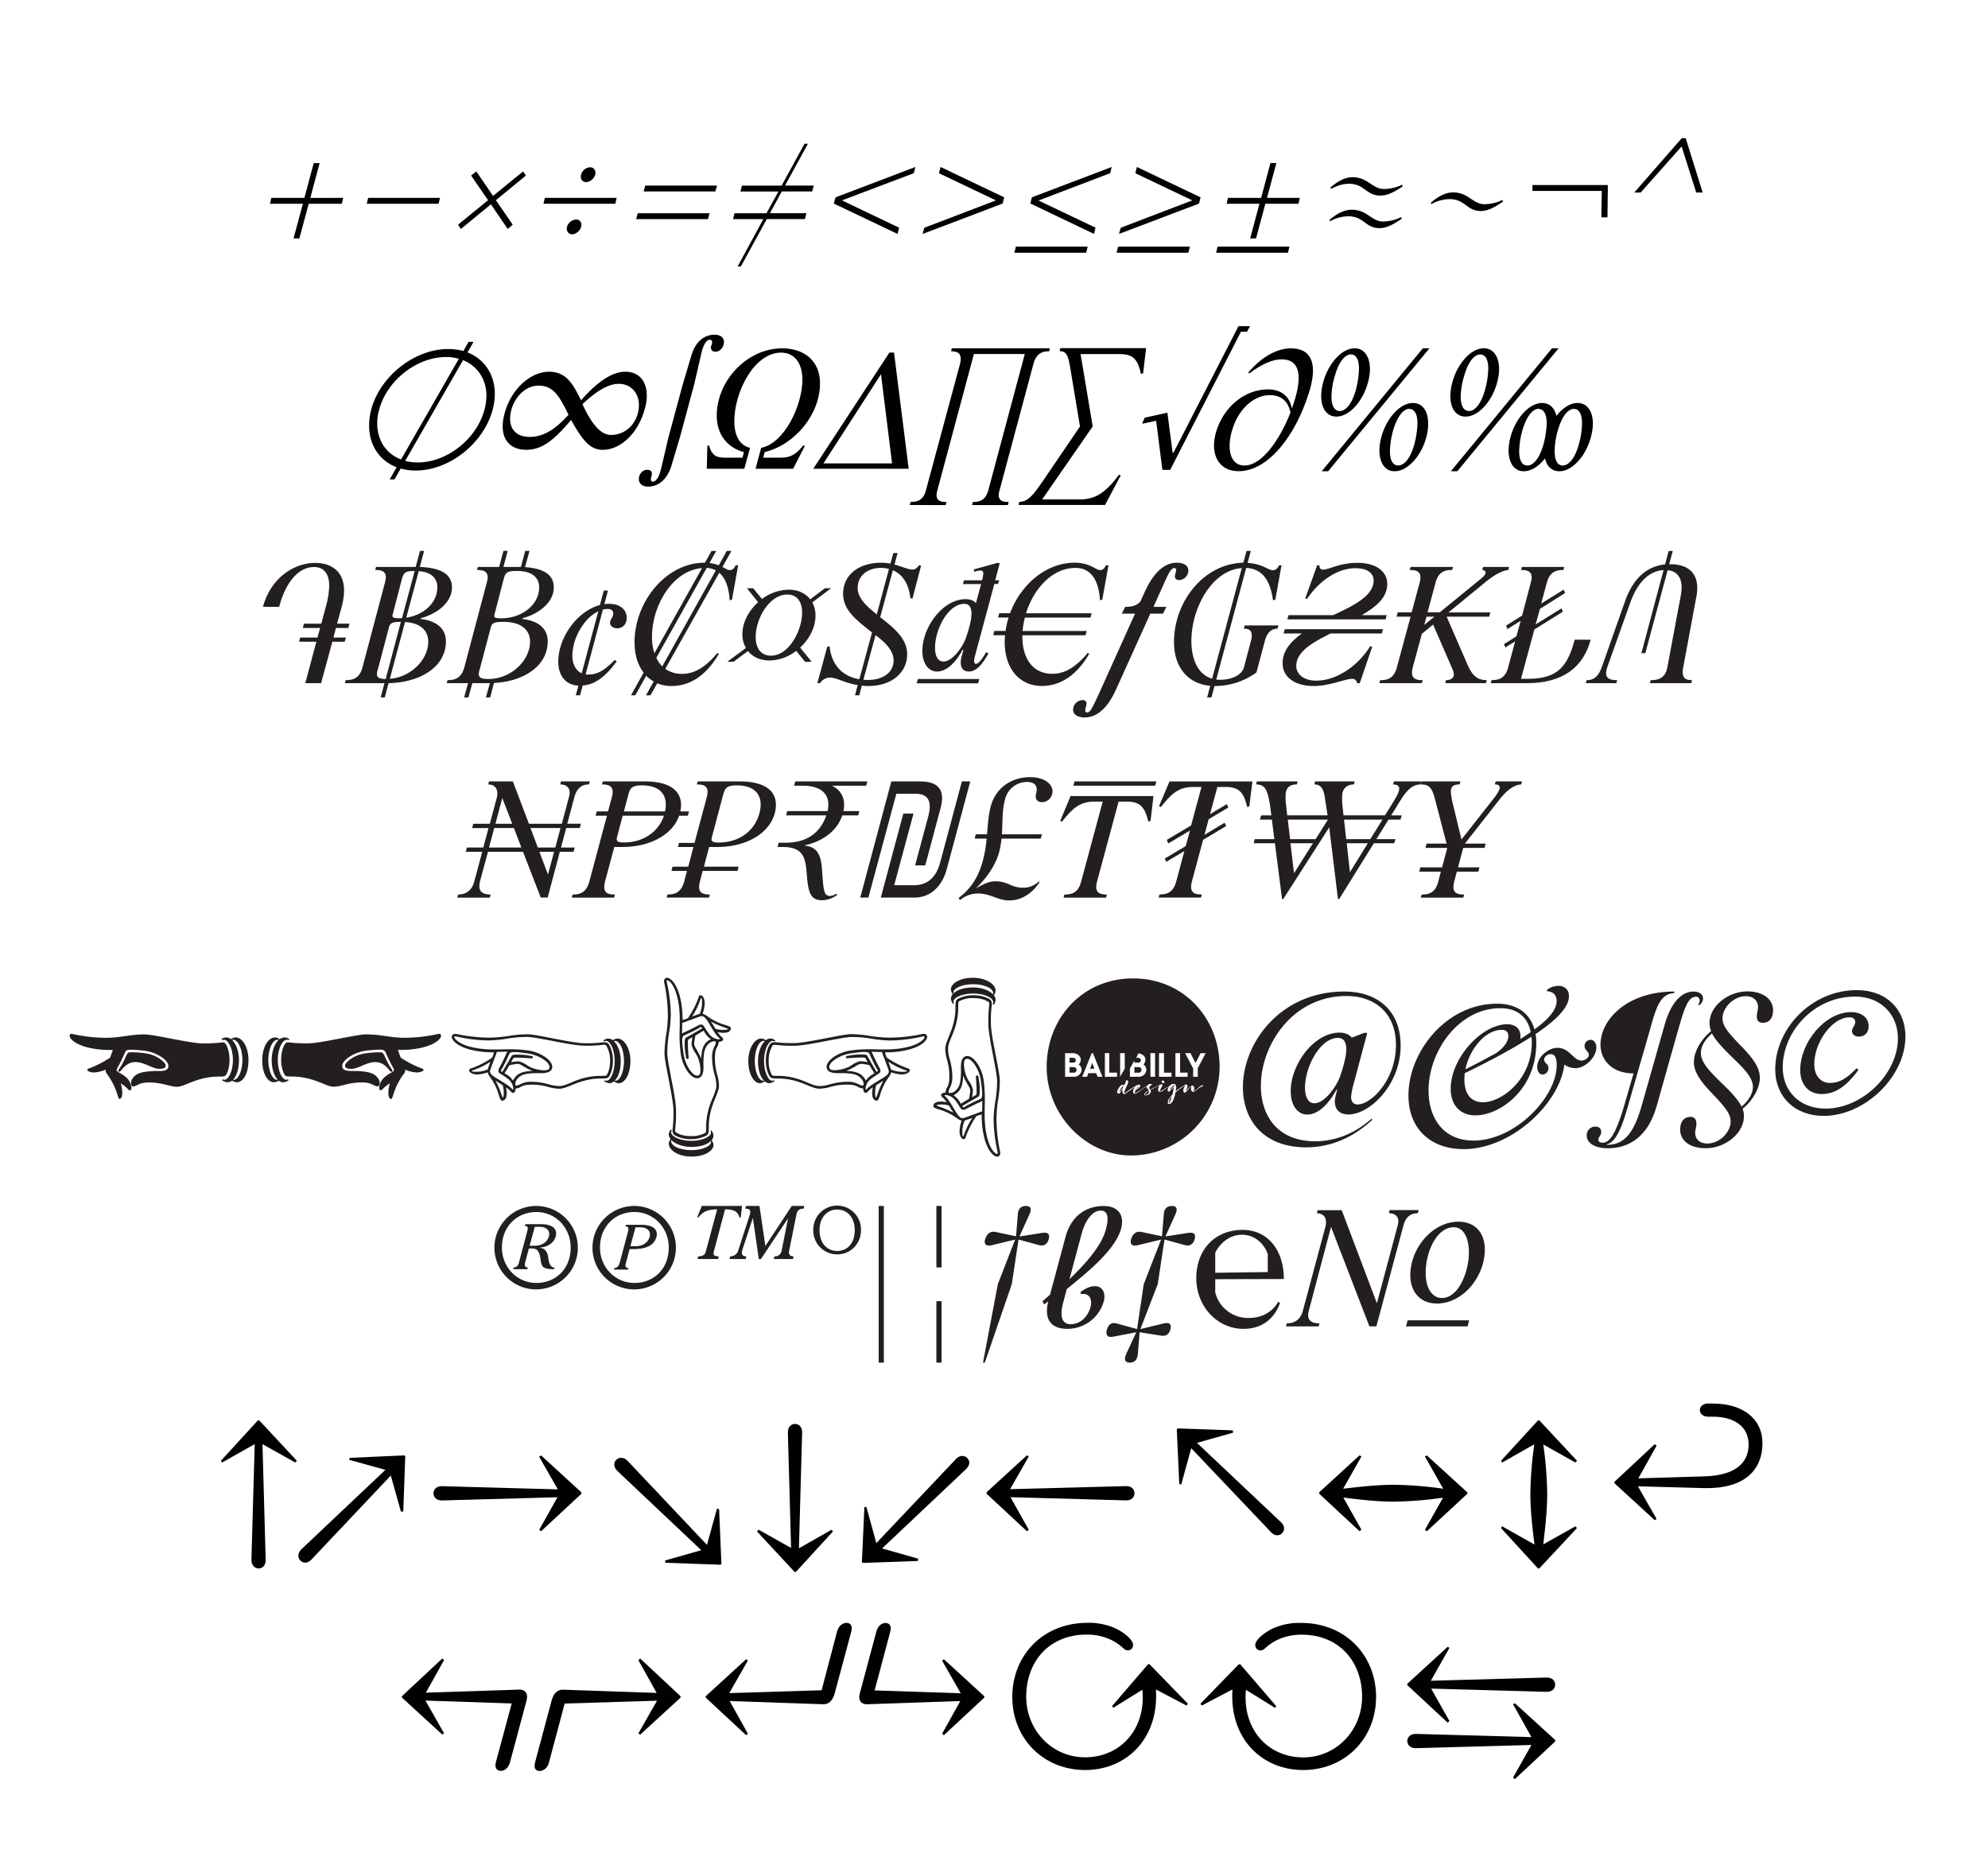 <svg xmlns="http://www.w3.org/2000/svg" viewBox="0 0 1280 1197.95"><defs><style>.cls-1{fill:#010101;}.cls-2{fill:#231f20;}.cls-3{fill:none;}</style></defs><g id="Layer_2" data-name="Layer 2"><g id="Layer_1-2" data-name="Layer 1"><path class="cls-1" d="M221,127.39l-.92,3.8H198.76l-6,22.31H189l6-22.31H173.8l.92-3.8H196L202,105h3.79l-6,22.43Z"/><path class="cls-1" d="M236.14,131.19l.92-3.8H283.3l-.92,3.8Z"/><path class="cls-1" d="M338.63,113,319.3,128.89l10.82,15.75-3.22,2.77-10.82-15.88-19.32,15.88-1.84-2.77,19.32-15.75L303.32,113l3.33-2.64,10.81,15.76,19.33-15.76Z"/><path class="cls-1" d="M349.9,131.19l.92-3.8h46.24l-.92,3.8ZM365.08,146a6.64,6.64,0,0,1,5.87-4.72c2.41,0,3.91,2.19,3.22,4.72s-3.34,4.83-5.75,4.83S364.39,148.67,365.08,146Zm9.09-33.59a6.37,6.37,0,0,1,5.75-4.72c2.53,0,3.91,2.19,3.34,4.72-.81,2.65-3.45,4.83-5.87,4.83S373.36,115.09,374.17,112.44Z"/><path class="cls-1" d="M409.6,141.08l1-3.8h46.24l-1,3.8Zm4.83-17.83,1-3.79H461.7l-1.15,3.79Z"/><path class="cls-1" d="M522.9,123.25H503.34l-7.59,14h23.46l-1,3.8h-24.5L477,171.56h-2.07l16.56-30.48H471.94l1-3.8h20.58l7.71-14h-24.5l1-3.79h25.53L518,92.54h2.18l-14.72,26.92H524Z"/><path class="cls-1" d="M589.38,107.49l-1,4L542.11,129l36.8,17.6-1,4-41.07-19.56,1.15-4Z"/><path class="cls-1" d="M605.6,107.49l40.95,19.56-1,4L594,150.63l1.15-4L641.25,129l-36.69-17.48Z"/><path class="cls-1" d="M653.1,162.7l1-3.91h46.24l-1,3.91Zm62.69-55.21-1,4-46.12,17.6,36.69,17.48-1,4-40.95-19.56,1-4Z"/><path class="cls-1" d="M718.9,162.7l1-3.91h46.24l-1,3.91ZM732,107.49l41,19.56-1,4-51.53,19.56,1.15-4L767.67,129,731,111.52Z"/><path class="cls-1" d="M783,162.7l1-3.91h46.24l-1,3.91Zm32.78-35.31h21.16l-.92,3.8H814.71l-6,22.31h-3.79l6-22.31H789.75l.92-3.8H812l6-22.43h3.8Z"/><path class="cls-1" d="M868.2,139.24a24.55,24.55,0,0,0-11.85,3.22l-.23-1c4.72-4,9.43-6.44,14.26-6.44,9.9,0,12.43,7.37,20,7.59a27.19,27.19,0,0,0,11.84-2.87l.23,1.15c-4.48,3-9.2,6-14.26,6C879.12,146.83,878.09,139.24,868.2,139.24Zm.46-20.93c-3.8,0-7.36,1-11.73,3.33l-.23-1c4.71-4,9.31-6.56,14.14-6.56,9.9,0,12.43,7.36,20,7.59a27.43,27.43,0,0,0,12-2.76l.23,1.15c-4.49,3-9.32,5.87-14.38,5.87C879.59,125.9,878.55,118.31,868.66,118.31Z"/><path class="cls-1" d="M933.42,128.2a24.55,24.55,0,0,0-11.85,3.22l-.23-1c4.72-4,9.43-6.55,14.26-6.55,9.89,0,12.43,7.36,20,7.59a27.2,27.2,0,0,0,11.84-2.76l.23,1.15c-4.48,3-9.2,6-14.26,6C944.34,135.79,943.31,128.2,933.42,128.2Z"/><path class="cls-1" d="M1035.21,122.91l-.23,17h-3.91l.23-17H986.67v-3.8h48.54Z"/><path class="cls-1" d="M1096.29,123.94h-4.14l-9.43-29.67-26.34,29.67h-4.14l30.59-35h2.53Z"/><path class="cls-1" d="M301,226.89c10.93,4.26,17.6,14.26,17.6,26.69a39.63,39.63,0,0,1-1.38,10.12c-5.86,21.85-27.95,39.22-49.57,39.22a36.8,36.8,0,0,1-9.66-1.27l-4,7h-3.1l4.48-7.82c-11-4.26-17.71-14.15-17.71-26.8A41.31,41.31,0,0,1,239,263.7c5.75-21.51,27.83-39,49.57-39a38.16,38.16,0,0,1,9.78,1.26l3.34-5.87h3.22Zm-42.78,68.9L295.43,231a27.36,27.36,0,0,0-8.28-1.15c-18.86,0-38.07,15.18-43,33.82a31.2,31.2,0,0,0-1.26,9C242.87,283.48,248.62,292.11,258.17,295.79Zm55-40.83c0-10.7-5.75-19.33-15.07-23.12l-37.27,64.87a31.15,31.15,0,0,0,8.17,1c18.75,0,37.84-15.06,42.9-34A34,34,0,0,0,313.15,255Z"/><path class="cls-1" d="M416.44,254.61a28.82,28.82,0,0,1-1.27,8.51c-4.14,15.65-15.53,26.46-27,26.46-8.05,0-12.77-5.52-20.47-19.21-9.66,11.27-17.6,19.21-28.76,19.21-9.77,0-15.29-5.75-15.29-15.19a33.23,33.23,0,0,1,1.26-8.28c4-15.29,16.45-26.8,28.64-26.8,11.39,0,15.64,8.52,20.59,18.41,10.93-12.54,20.36-18.41,28.52-18.41C411.38,239.31,416.44,245.41,416.44,254.61ZM366.06,267c-5.52-10.92-9.2-18.74-19.21-18.74-10.58,0-18.4,11.15-18.4,21.39,0,7.13,4.48,11.62,12.65,11.62C351,281.3,359,274.85,366.06,267Zm45.32-6.32c0-7.59-5.18-13.57-12.89-13.57-6.55,0-14.14,4.25-23.46,13.11,6.44,13.92,12.19,19.78,18.4,19.78C404.13,280,411.38,270.83,411.38,260.71Z"/><path class="cls-1" d="M466.13,220.1c0,3.34-2.53,6.33-5.41,6.33-2,0-3-1-3-2.76,0-.92.81-2.18.81-3.45a1.45,1.45,0,0,0-1.5-1.49c-2.41,0-4.25,3.79-5.29,8.05L447,247.36l-9.2,34.05-5.53,18.52c-2.87,9.2-8.62,13.34-15.06,13.34-3.45,0-5.87-1.84-5.87-4.83,0-3.33,2.42-6,5.29-6,2,0,3.11.92,3.11,2.65,0,.69-.69,2.64-.69,3.45s.34,1.49,1.26,1.49c2.53,0,4.26-3.79,5.29-8.05l4.83-20.59,9.21-34.05,5.52-18.51c2.76-9.21,8.51-13.35,14.95-13.35C463.6,215.5,466.13,217.11,466.13,220.1Z"/><path class="cls-1" d="M455.32,301.77l-.23-.12.34-14.6,1-.35c1.84,6.1,4.26,7.94,10.35,7.94h11.27l.92-3.57c-10.58-2.87-17.48-11.27-17.48-23.46,0-22.78,19.78-43.36,42-43.36,14.73,0,24.5,8.39,24.5,22.54,0,19.67-15.76,39.34-35.65,44.28l-.92,3.57h11.27c6.09,0,9.54-1.84,14.61-7.94l.92.35-7.48,14.6-.35.12H486.49l3.57-13.46c15.06-2.87,26.57-27.49,26.57-43.82,0-11.16-5.41-17.48-13.69-17.48-17.37,0-30.14,25.3-30.14,44.16,0,9.78,3.91,15.76,10.12,17.14l-3.68,13.46Z"/><path class="cls-1" d="M575.63,227l9.44,74.76H523.64l49-74.76ZM530.2,298.32h44.17l-7.13-57.4Z"/><path class="cls-1" d="M585.76,325.12l.57-2c3.45,0,8-.46,9.78-7.24l22-81.55a13.71,13.71,0,0,0,.46-3.34c0-4.37-3.34-4.83-6.21-4.83l.46-1.95h63.14l-.46,1.95c-3.56,0-8.16.69-10.12,8.17L643.5,315.92a9.66,9.66,0,0,0-.46,2.87c0,4,3.45,4.37,6.44,4.37l-.58,2h-23l.46-2c3.45,0,8-.46,9.89-7.24l23.58-88H627.05l-23.58,88a9.91,9.91,0,0,0-.46,2.76c0,4.14,3.45,4.48,6.33,4.48l-.46,2Z"/><path class="cls-1" d="M736,240.35l-1.38.34c-2.19-9.89-5.18-12.76-14.38-12.76h-24.5l7.82,46.58-32.55,47h24.27c9.32,0,16.1-3.56,25.19-15.87l1.15.35-10.12,19.09H655.81l.46-2c5.63,0,9-4.48,14.84-12.88l24.26-35.65-6.32-38c-1.27-7.13-2.07-10.47-6.79-10.47l.46-1.95h55.21Z"/><path class="cls-1" d="M804.88,210l-2,3.57H799l-45.55,88.91H748.4l-4-31.63-8.85,1.95.11-.8,1.38-3.11,14.61-3.22L755,291.42h.57L797.4,210Z"/><path class="cls-1" d="M842.6,253.35c-8.39,26.68-25.76,50-45.2,50-13,0-18.86-11.5-14.15-26.11,5-15.76,18.52-26.57,33.13-26.57,7.94,0,13.69,3.91,15.3,11.85H832c.46-1.27.81-2.65,1.27-3.91,4.71-14.61,4.71-27.26-8-27.26-6.21,0-12.89,3.1-20.82,9l-.81-.46c10-11.62,19.9-15.64,27.49-15.64C845,224.25,848.59,235.06,842.6,253.35Zm-11.73,12.3c-1.49-7.82-6.44-11.27-13.34-11.27-9.66,0-19.67,8.17-23.92,21.63-4,12.3-1.84,23.69,7.59,23.69C812.47,299.7,823.86,283.37,830.87,265.65Z"/><path class="cls-1" d="M850.66,254.84a34.94,34.94,0,0,1,1.26-8.62c3.11-11.74,11.74-22,20.25-22,6.44,0,9.89,5.75,9.89,13.45a33.09,33.09,0,0,1-1.27,8.52c-3.1,11.73-11.73,22-20.36,22C854,268.18,850.66,262.55,850.66,254.84Zm.34,48.54,65.1-79.13h4.26l-65.22,79.13Zm22.09-52.79A56.76,56.76,0,0,0,875,237.24c0-5.52-1.72-9.08-5.17-9.08-3.92,0-7.83,4.83-10.36,13.8a48.21,48.21,0,0,0-2.18,13.46c0,5.63,1.84,9.2,5.4,9.2C866.65,264.62,870.67,259.56,873.09,250.59Zm15.06,39.33a34.52,34.52,0,0,1,1.27-8.62c3.11-11.62,11.73-21.86,20.36-21.86,6.44,0,9.77,5.64,9.77,13.34a33,33,0,0,1-1.14,8.52c-3.11,11.84-11.85,22.08-20.48,22.08C891.61,303.38,888.15,297.74,888.15,289.92Zm22.55-4.14a57.51,57.51,0,0,0,1.95-13.34c0-5.52-1.72-9.2-5.4-9.2S899.66,268.07,897,277a54.36,54.36,0,0,0-2.07,13.57c0,5.52,1.73,9.09,5.29,9.09C904.26,299.7,908.28,294.75,910.7,285.78Z"/><path class="cls-1" d="M933.82,254.84a34.52,34.52,0,0,1,1.27-8.62c3.1-11.74,11.73-22,20.24-22,6.44,0,9.89,5.75,9.89,13.45a33.49,33.49,0,0,1-1.26,8.52c-3.11,11.73-11.74,22-20.36,22C937.16,268.18,933.82,262.55,933.82,254.84Zm65.45-30.59h4.25l-65.21,79.13h-4.14Zm-58.78,31.17c0,5.63,1.84,9.2,5.41,9.2,3.91,0,7.93-5.06,10.35-14a56.76,56.76,0,0,0,2-13.35c0-5.52-1.72-9.08-5.17-9.08-3.91,0-7.82,4.83-10.35,13.8A48.24,48.24,0,0,0,940.49,255.42Zm85.12,17.36a33,33,0,0,1-1.27,8.52c-3.1,11.84-11.73,22.08-20.36,22.08-4.94,0-8.05-3.22-9.2-8.28-3.91,5.06-8.86,8.28-13.69,8.28-6.32,0-9.77-5.64-9.77-13.46a34.94,34.94,0,0,1,1.26-8.62c3.11-11.62,11.73-21.86,20.36-21.86,4.95,0,8,3.34,9.2,8.28,3.91-4.94,8.74-8.28,13.58-8.28C1022.16,259.44,1025.61,265.08,1025.61,272.78Zm-31.75,13a57.55,57.55,0,0,0,2-13.34c0-5.52-1.73-9.2-5.41-9.2s-7.59,4.83-10.24,13.8a54.36,54.36,0,0,0-2.07,13.57c0,5.52,1.73,9.09,5.29,9.09C987.42,299.7,991.45,294.75,993.86,285.78Zm24.73-13.22c0-5.64-1.61-9.32-5.29-9.32s-7.71,4.83-10.24,13.8a49.35,49.35,0,0,0-2.07,13.57c0,5.52,1.73,9.09,5.18,9.09,4,0,8.05-4.95,10.47-13.92A51.3,51.3,0,0,0,1018.59,272.56Z"/><path class="cls-2" d="M224.29,404.26h-8l-1.61,6.21h8.05l-.8,2.65h-7.94l-7.25,26.68H196.57l7.13-26.68H192.55l.69-2.65h11.15l1.73-6.21H195l.69-2.76h11.16l3.1-11.5a50.9,50.9,0,0,0,2-12.89c0-8.05-3.68-12.07-9.78-12.07-8.39,0-17.48,7.13-22.43,25.65H169.31c5.18-19.21,20.59-28.3,33.59-28.3,11.39,0,18.63,6.33,18.63,17.71a40.76,40.76,0,0,1-1.38,9.9l-3.1,11.5H225Z"/><path class="cls-2" d="M270.88,398.51c11.62,1.38,16.22,7.24,16.22,14.38,0,16.9-17.26,26.57-36.93,26.91l-2.41,9.2h-2.65l2.42-9.2H222.11l.46-1.95c4.14,0,8.74-.7,10.81-8.17L247.87,375a13.35,13.35,0,0,0,.58-3.22c0-4.37-3.45-4.83-6.9-4.83l.57-1.95h25.54l2.76-10.35h2.64L270.3,365c15.19.57,20.71,5.63,20.71,13.22,0,9.21-9,16.8-20.13,19.79Zm-22.55,38.64,9.78-36.8c-5.29,0-6.79.69-7.59,3.22l-7.13,27a10.71,10.71,0,0,0-.69,3.33C242.7,436.35,244.31,437,248.33,437.15ZM251,437c13-.92,24.73-11.85,24.73-24,0-7.13-5.18-12-14.95-12.54Zm1.84-41.41c-.69,2.07.69,2.42,4.49,2.42h1.49L267,367.57c-6.1,0-7.13,1.15-8.28,5.4Zm16.79-27.95-8.05,30c10.93-1.61,20-9.31,20-19.55C281.58,372.17,277.55,368.26,269.61,367.68Z"/><path class="cls-2" d="M336.44,398.51c11.62,1.38,16.22,7.24,16.22,14.38,0,16.21-16,25.88-34.62,26.8L315.62,449h-2.76l2.53-9.2H304.12l-2.53,9.2h-2.76l2.53-9.2H287.67l.46-1.95c4.14,0,8.74-.7,10.82-8.17L313.44,375a13.77,13.77,0,0,0,.57-3.22c0-4.37-3.45-4.83-6.9-4.83l.58-1.95h13.68l2.76-10.35h2.76L324.13,365h11.28l2.76-10.35h2.76l-2.88,10.46c13.57.92,18.52,5.87,18.52,13.11,0,9.21-9,16.8-20.13,19.79ZM341.27,413c0-7.59-5.86-12.65-17-12.65-5.75,0-7.36.57-8.17,3.22l-7.13,27a10.71,10.71,0,0,0-.69,3.33c0,2.53,1.84,3.22,6.33,3.22C328.39,437.15,341.27,425.77,341.27,413Zm-22.89-17.37c-.69,2.07.69,2.42,4.49,2.42,12.77,0,24.27-8.4,24.27-19.9,0-6.56-4.83-10.58-14.26-10.58-6.45,0-7.48,1-8.63,5.4Z"/><path class="cls-2" d="M403.5,397.7c0,4.83-3.22,6.79-6.1,6.79-2.3,0-4.6-1.27-4.6-3.57s2.07-3.45,2.07-5.86c0-2-1.49-3.22-4.25-3a18.29,18.29,0,0,0-2.42.34l-11.15,41.75a6.25,6.25,0,0,0,1.49.12c6.33,0,10.81-2.76,17.25-9.43l1.27.92c-7.59,10.46-14.38,15-21.86,15.53l-1.72,6.32h-2.76l1.73-6.21c-8.29-.34-13-6.56-13-15.41,0-15.65,12.3-32.67,26.8-36.46l2.53-9.32h2.64l-2.3,8.74a29.57,29.57,0,0,1,3.11-.23C399.25,388.73,403.5,392.53,403.5,397.7Zm-18.29-4.14c-9.08,4.26-16.68,17.14-16.68,28.76,0,5.52,2.42,9.43,6,11.15Z"/><path class="cls-2" d="M475.28,363.89l-4,22.2-1.5.34c-.46-8.51-2.87-14.38-6.67-17.71L428.35,430.6a18.33,18.33,0,0,0,10.92,3.22c8.86,0,16-5.52,22.66-13.46l.92.58c-8.16,14-18.63,20.7-30.48,20.7a23.85,23.85,0,0,1-9.2-1.72l-4.37,7.7h-2.88l4.95-8.85a30.58,30.58,0,0,1-4.83-3.69l-7,12.54h-2.76L414.43,433c-3.8-4.83-5.87-11.61-5.87-19.55,0-25.88,20.13-51.18,45.09-51.18h.23l4.26-7.59h3l-4.37,7.82a19.78,19.78,0,0,1,6,1.49l5.17-9.31h3L465.15,365c1.84.92,3.22,1.84,4.26,1.95,2.18.35,3.45-1.26,4.25-3Zm-53.95,56.7L452,365.73c-18.86,1.49-32.21,24-32.21,44.28A34.43,34.43,0,0,0,421.33,420.59Zm39.57-53.37a14,14,0,0,0-5.87-1.61L422.6,423.47a18.18,18.18,0,0,0,3.79,5.52Z"/><path class="cls-2" d="M515.19,416.91l7.36,9.09-4.14.11L512.66,419a28.94,28.94,0,0,1-17.14,6.21c-6.1,0-10.93-2.3-13.92-6.09l-9.31,6.9h-4l12-8.86a17.26,17.26,0,0,1-2.3-8.86c0-7.7,4.14-15.18,10.12-20.58l-7.13-9h4l5.64,6.91a29.43,29.43,0,0,1,17.13-6c6.1,0,10.93,2.3,13.92,6.22l9.43-7.14h4L523,387.81a17.6,17.6,0,0,1,2.07,8.51C525.08,403.91,521.06,411.51,515.19,416.91Zm1.26-22.54c0-7-3.33-11.62-9.54-11.62-11.5,0-20.36,15.41-20.36,27.37,0,7.25,3.45,12,9.89,12C507.83,422.09,516.45,406.1,516.45,394.37Z"/><path class="cls-2" d="M593.06,364.12l-5.52,21.16-1.38-.11c-1-9.32-5.06-15.42-11.27-18.06l-8.17,30.25c8.74,6.78,17.37,13.69,17.37,23.81,0,11.61-9.66,20.47-25.08,20.47-1.38,0-2.76-.11-4.14-.23l-1.61,6.21H550.5l1.73-6.55c-8.4-1.38-13.57-4.84-17.6-4.84A7.61,7.61,0,0,0,528,439.8h-1.73l6.33-23.35,1.49-.46c1.5,13,9,19.55,19.21,21.28l8.17-30.14c-.69-.46-1.27-.92-1.84-1.38-9-7.24-16.79-13.34-16.79-23.57,0-11.85,9.89-19.9,24.49-19.9a33.46,33.46,0,0,1,6,.57l1.84-6.79h2.76l-2,7.37c5,1.38,8.86,3.22,11.39,3.22,1.84,0,3.1-.81,4.37-2.76Zm-20.7,2.18a19.6,19.6,0,0,0-5.29-.69c-7.94,0-14.84,4.6-14.84,12.88,0,6.56,5.63,11.74,12.3,17Zm-8.63,42.56-7.82,28.75a30.88,30.88,0,0,0,3.33.12c7.94,0,16.11-3.91,16.11-12.65C575.35,418.41,569.37,413.23,563.73,408.86Z"/><path class="cls-2" d="M590.18,439.92l.81-2.77h39.57l-.81,2.77Zm53.49-77.3-2.88,10.93h2.53l-.69,2.41h-2.41l-12.54,46.59a14.45,14.45,0,0,0-.46,3.22c0,.92.46,1.61,1.15,1.61,1.61,0,3.68-2.53,6.56-7.48l1.49.81c-3.91,7-7.82,11.61-12.65,11.61-3.34,0-5.18-2.18-5.18-5.63a16.55,16.55,0,0,1,.58-4.14l1.15-4.26-.46-.11c-5.29,9.77-11.16,14.14-16.56,14.14-5.64,0-9.43-5.4-9.43-13.22,0-15.42,13.22-33.36,27.83-33.36,2.88,0,5.18.81,6.67,2.53L631.71,376H620l.69-2.41h11.62a25.08,25.08,0,0,0,.81-4.49c0-1.26-.58-1.84-2.19-1.84a11.64,11.64,0,0,0-3.68.92l-.23-1.61,15.3-4.25Zm-21.85,48.31c2.53-7.13,3.68-12.42,3.68-15.87,0-4.49-1.73-6.33-4.6-6.33-10.36,0-18.87,16.33-18.87,28.3,0,5.17,1.73,8.85,5.41,8.85C613.07,425.88,619.51,417.14,621.82,410.93Z"/><path class="cls-2" d="M713.72,363.89l-4,22.2-1.49.34c-.81-13.8-6.44-20.82-15.76-20.82-15.07,0-27,13.57-31.86,29.22h42.21l-.69,2.76H659.89a56.39,56.39,0,0,0-1.5,8.62h41.3l-.81,2.77h-40.6v1c0,13.57,6.44,23.81,19.32,23.81,9,0,16.1-5.52,22.78-13.46l.92.58c-8.17,14-18.64,20.7-30.48,20.7-14.73,0-23.93-11.62-23.93-28.18,0-1.49.12-3,.23-4.48h-7.59l.69-2.77h7.25a44.24,44.24,0,0,1,1.95-8.62h-6.78l.69-2.76h7c6.79-18.18,22.89-32.55,41.75-32.55,9.09,0,13.35,4.37,15.76,4.71,2.19.35,3.45-1.26,4.14-3Z"/><path class="cls-2" d="M765.13,367.22a6.14,6.14,0,0,1-6,6.21c-1.61,0-2.64-.8-2.64-2.41,0-1,.8-3,.8-3.91s-.34-1.38-1.26-1.38c-2,0-3.57,3.22-6.67,10.12l-6.67,14.84H751l-2.19,4.37h-8.16l-22,48.65c-6,13.34-13.12,18.17-20.36,18.17-4.26,0-7.36-1.84-7.36-4.94a6.23,6.23,0,0,1,6.09-6.21,2.21,2.21,0,0,1,2.53,2.41c0,1-.8,3.11-.8,4.14,0,.81.34,1.38,1.26,1.38,2,0,3.45-3.33,6.79-10.35l24-53.25h-8.51l2.18-4.37c3.8,0,7.48-.58,9.89-3.68l2.76-6.1c6.22-13.57,13.46-18.63,20.59-18.63C762.14,362.28,765.13,364.12,765.13,367.22Z"/><path class="cls-2" d="M801.48,402.65h21.63l-.58,2.07c-2.07,0-6.21.57-8.17,8L809,432.9a45.37,45.37,0,0,1-26.57,8.74h-.46L780,449h-2.76l2-7.47c-15.07-1.39-23.35-12.66-23.35-28.18,0-26,19.09-50.5,44.63-51.07l2.07-7.59h2.76l-2.07,7.7c9.66.58,13.11,4.72,16.33,4.72a4.29,4.29,0,0,0,3.79-3.11l1.73-.11-4,22.2-1.5.34c-1.84-13.46-7.36-20.36-17.25-20.82L783.08,437.5a20.25,20.25,0,0,0,2.64.11c7.71,0,13.92-3.22,15.19-7.93l4.48-16.91a12.07,12.07,0,0,0,.58-3.68c0-4-2.88-4.37-5.18-4.37Zm-21.05,34.27,19.1-71.19c-19.33,1.38-32.44,25.88-32.44,46.93C767.09,424.27,771.23,434.28,780.43,436.92Z"/><path class="cls-2" d="M826.44,407.82l.81-2.76h63.26l-.81,2.76h-33c-10,5.07-22.08,11.16-22.08,20.82,0,5.64,5.06,9.55,12.88,9.55,12.54,0,26.46-8.86,34.74-22.2l1.26.46-8,23.35h-1.72a3.09,3.09,0,0,0-3.34-2.76c-4.37,0-14.26,4.6-24.61,4.6-12.54,0-20-6-20-14.61s5.87-14.37,12.43-19.21ZM876.82,396h16l-.69,2.76H828.86l.8-2.76h28.76c11.85-5.52,26-12.08,26-22.2,0-5.18-4.48-8-11.84-8-10.93,0-22.78,7.59-31.06,19.78l-1.15-.23,7.71-21.51,1.49.12c-.11,1.61.46,2.76,2.42,2.76,3.56,0,10.69-4.37,22-4.37,11.84,0,19.21,5.4,19.21,13.57C893.16,385.28,885.22,391,876.82,396Z"/><path class="cls-2" d="M971.14,367c-3.1,0-9,3-14.38,7.48l-24.15,19.78h27l-.81,2.76H931.46L945,428.18c3.11,7,6.33,9.67,12.31,9.67l-.58,1.95H930.54l.58-1.95c3,0,4.94-1.27,4.94-3.69a9.41,9.41,0,0,0-.8-3.22l-12.54-28.87-7.25,6-5.86,21.63a13.16,13.16,0,0,0-.46,3.33c0,4.38,3.45,4.84,6.9,4.84l-.58,1.95H888.1l.57-1.95c4.14,0,8.74-.7,10.7-8.17L908.23,397h-9l.69-2.76h9L914.09,375a11.78,11.78,0,0,0,.46-3.22c0-4.37-3.45-4.83-6.9-4.83l.58-1.95H935.6l-.69,1.95c-4,0-8.63.69-10.58,8.05l-5.18,19.21H927l25.54-20.82c1.38-1.15,4-3.22,4-4.71,0-1-.92-1.73-2.18-1.73l.57-1.95H971.6ZM917,402.3l6.55-5.29h-5.06Z"/><path class="cls-2" d="M1024.17,411.85c-4.83,17.94-18.06,27.95-41,27.95H959.87l.46-1.95c4.14,0,8.75-.7,10.7-8.17l4.49-16.79-6.22,3.91-1-2.07,8.05-5.07,2.76-10L970.57,405l-.81-2.3L980,396.32,985.64,375c2.07-7.36-2.19-8.05-6.33-8.05l.58-1.95h27.26l-.46,1.95c-4.14,0-8.74.69-10.7,8.05l-3.68,13.58,14.49-9,.92,2.19L991.5,392l-2.76,10,16.68-10.35.81,2.18-18.29,11.39L979.31,437H984c19.21,0,25.42-8.4,29.9-25.19Z"/><path class="cls-2" d="M1083.75,429.68a14.77,14.77,0,0,0-.34,2.87c0,4.84,3.1,5.3,6,5.3l-.46,1.95h-26.69l.58-1.95c4.14,0,9.31-.7,10.69-8.17l8.63-46.12a30.55,30.55,0,0,0,.58-5.3c0-7.36-3.8-10.69-9-11.15l-14.37,53.37h-2.53L1071.1,367c-9.66.58-16.91,8.4-21.28,20.59l-15,42.1a13.29,13.29,0,0,0-.69,3.79c0,3.92,3.79,4.38,7.13,4.38l-.58,1.95h-19.67l.58-1.95c3,0,6.9-.7,9.66-8.17l15.18-43c5.64-15.53,14.84-22.2,25.65-23.35l2.3-8.62h2.65l-2.3,8.51h.57c11.74,0,17.49,5.75,17.49,15.29a27.28,27.28,0,0,1-.46,5.07Z"/><path class="cls-2" d="M379.17,505c-4.37,0-7.71,2.19-9.32,8.05l-4.6,17.26H374l-.7,2.76h-8.74l-3.33,12.54H370l-.69,2.76h-8.86l-7.82,29.44h-4.48l-11.39-29.44H314.18L309,567.59a14.2,14.2,0,0,0-.35,3c0,3.56,2.42,5.29,7.25,5.29l-.58,2H294.4l.58-2c5.4,0,9-3,10.35-8.29l5.17-19.2H299.92l.69-2.76h10.58l3.34-12.54H304l.69-2.76h10.69l4.49-16.8a11.33,11.33,0,0,0,.34-2.76c0-3.56-2.18-5.75-5.86-5.75l.46-1.95h15.41l10.35,27.26h21.17l4.6-17.26a11.56,11.56,0,0,0,.46-2.87c0-3.11-2.19-5.18-6.1-5.18l.46-1.95h18.64Zm-64.3,40.61h20.82l-4.83-12.54H318.21Zm8.52-31.86L319,530.33h10.81Zm34.16,31.86,3.33-12.54H341.56l4.72,12.54ZM352.83,563l3.91-14.6h-9.43Z"/><path class="cls-2" d="M443.58,522.39l-.69,2.76h-5.63c-3.91,11.39-17.48,20.13-36.69,20.13h-5.06l-6,22.43a13.71,13.71,0,0,0-.46,3.34c0,4.37,3.46,4.83,6.91,4.83l-.58,2H368.13l.58-2c4,0,8.62-.69,10.69-8.17l11.39-42.56h-7.36l.8-2.76h7.25l2.53-9.32a11.78,11.78,0,0,0,.46-3.22c0-4.37-3.45-4.83-6.9-4.83l.57-1.95h27c18.64,0,25.31,8.05,22.89,19.32Zm-16.1,2.76H400.91l-3.68,14c-.57,2.41.46,3.21,4.37,3.21C414.14,542.4,423.92,535.62,427.48,525.15ZM404.94,510.2l-3.22,12.19h26.45c2.07-9.08-1.72-16.79-14.95-16.79-4.83,0-7.25,1-8.17,4.6Z"/><path class="cls-2" d="M498.8,523.66c-3.22,12.07-17.14,21.62-37.16,21.62h-5.06l-3.33,12.65h22.31l-.69,2.76H452.44l-1.84,7a13.71,13.71,0,0,0-.46,3.34c0,4.37,3.45,4.83,6.9,4.83l-.57,2H429.21l.57-2c4,0,8.63-.69,10.7-8.17l1.84-7h-10l.69-2.76h10.13l3.33-12.65h-10l.7-2.64h10l7.94-29.57a12.18,12.18,0,0,0,.46-3.22c0-4.37-3.45-4.83-6.9-4.83l.57-1.95h27C495.58,503.07,502,511.69,498.8,523.66ZM474.3,505.6c-4.83,0-7.25,1-8.17,4.6H466l-7.71,29c-.58,2.41.46,3.21,4.37,3.21,13.23,0,23.35-7.47,26.34-19C491.55,513.88,488,505.6,474.3,505.6Z"/><path class="cls-2" d="M558.49,503.07l-.8,2.76h-22c6.67,3.33,8.86,9.2,7.36,16.33h10.24l-.69,2.76H542.28c-2.88,9-11.28,16.34-23.81,19.21l-.12.35c7.94.69,10.35,6.09,10.93,15.75.92,12,.92,16.57,5.06,16.57a8.82,8.82,0,0,0,4.25-1.5l.46.81a16.79,16.79,0,0,1-9.54,3.45c-7.94,0-9.09-4.95-10.12-17.37-.81-10.7-2.65-16.91-15.53-16.91h-3.22l.69-2.64.11-.12H506c13.35,0,22.2-6.33,26-17.6H506.16l.69-2.76h26c2.19-9.55-2.76-16.33-15.87-16.33h-5.75l.81-2.76h46.46Z"/><path class="cls-2" d="M553.89,577.83l20-74.76h18.52c14.14,0,15.75,7.93,13.11,17.48l-9.78,36.58H589.2l8.52-31.75c2.87-10.92-1.27-14.38-8.4-14.38H577.13l-18,66.83Zm13.23,0,14.49-54.06h6.56l-12.42,46.12h12.88c8.86,0,14.26-5.52,16.68-14.49l14-52.33h5.41l-15.07,56.24c-3,11.28-10.58,18.52-20.7,18.52Z"/><path class="cls-2" d="M677.43,511.23a6.79,6.79,0,0,1-6.44,5.18c-3.68,0-4.72-2.53-3.8-5.87,1.15-4.14-.69-7.13-5.86-7.13a14.52,14.52,0,0,0-14.15,10.93c-2,7.13-1.61,14.84-2.07,22.77h25.76l-.8,2.76H644.88a79,79,0,0,1-1.5,8.52c-2.18,8.05-7.59,16.44-15.07,23.58,4.6-2.65,8.4-4.61,12.54-4.61,8.17,0,10.24,4.15,17.83,4.15a14.24,14.24,0,0,0,10.12-4l.58.34c-5,7.71-12.08,11.85-19.56,11.85s-12-4.48-20.13-4.48A17.8,17.8,0,0,0,618,579.56l-.69-1.61c8.17-5.87,13-14.15,15.64-24.39a82.46,82.46,0,0,0,2.31-13.69h-7.71l.69-2.76h7.25c.57-6.32.92-12.42,2.41-17.94,3.45-12.88,14.38-18.86,25.31-18.86C673.63,500.31,678.92,505.94,677.43,511.23Z"/><path class="cls-2" d="M740.81,528.49l-1.38.46c-2.07-7.59-3.91-12.89-13.81-12.89h-5.4L706.3,567.71c-1.95,7.48,2.3,8.17,6.33,8.17l-.46,2H684.79l.58-2c4.14,0,8.74-.69,10.69-8.17L710,516.06h-5.63c-9.78,0-14.5,5.3-20.59,12.89l-1.15-.46,6.67-16h53.37Zm-49-25.42h52.68l-.69,2.76H691.12Z"/><path class="cls-2" d="M804.41,519.06l-1.38.46c-1.95-7.6-3.91-12.89-13.68-12.89h-5.52l-4.72,17.49,10.81-6.44.92,2.18-12.65,7.59-2.65,10,13-7.82.92,2.18-14.84,8.86-7.24,27a13.23,13.23,0,0,0-.46,3.34c0,4.37,3.45,4.83,6.9,4.83l-.58,2H746l.58-2c4,0,8.63-.69,10.7-8.17l5.29-19.78-11.62,6.9-1-2.07,13.46-8,2.76-10L752.2,543l-.93-2.3,15.65-9.32,6.67-24.73h-5.52c-9.89,0-14.49,5.29-20.59,12.89l-1.27-.46,6.79-16h53.37Z"/><path class="cls-2" d="M897.47,503.07h17.6l-.46,1.95c-3.68,0-7.59,1.84-12.31,9.32l-6.56,10.58h6.79l-.81,2.76H894l-7.82,12.54h12.3l-.8,2.64H884.59l-22.32,35.89h-.8l-5.64-46.12-29.56,46.12h-.8l-4.6-35.89H807.18l.69-2.64h12.65l-1.61-12.54H811.2l.81-2.76h6.55l-.69-5.52c-1.61-10.81-3.22-14.38-9.08-14.38l.46-1.95h26.22L835,505c-4.14,0-6.55,1.73-7.13,5.41a40.5,40.5,0,0,0,.12,7.48l.8,7h26l-1.61-10.23c-.81-7.25-3-9.67-6.91-9.67l.47-1.95h25.53L871.7,505c-3.91,0-6.9,2.19-7.47,6.21a38.77,38.77,0,0,0,.11,7.25l.69,6.44h26.69l5.52-8.86c1.61-2.75,3.68-6.09,3.68-8.28,0-1.72-1.27-2.76-4-2.76Zm-68.32,24.61,1.49,12.54h16.45L855,527.68Zm1.72,15.18,2.3,19.33,12.19-19.33Zm51.42-2.64,7.82-12.54H865.38l1.38,12.54ZM869.17,561.5l11.51-18.64H867.1Z"/><path class="cls-2" d="M963,503.07h17l-.58,1.95c-3.22,0-8.16,2.42-13.46,9.09l-22.77,29h13.34l-.69,2.76H942.1l-3.34,12.53h13.81l-.69,2.76H938l-1.73,6.56a13.71,13.71,0,0,0-.46,3.34c0,4.37,3.45,4.83,6.91,4.83l-.58,2H914.73l.69-2c4,0,8.62-.69,10.58-8.17l1.72-6.56H913.81l.69-2.76h14l3.33-12.53h-14l.69-2.76H931.4L924,514.69c-1.95-7.6-3.79-9.67-9.2-9.67l.46-1.95h25.07L939.8,505c-3.91,0-5.64,1.27-5.64,4.6a38.78,38.78,0,0,0,1.15,7.37L941,540.45l20.59-26.22c2-2.54,4-5.41,4-7.25,0-1.27-1-2-3.1-2Z"/><path class="cls-2" d="M69.12,691.71A4.57,4.57,0,0,1,68,689.52c0-.46.12-.69.12-.92a22,22,0,0,1-7.71,1.84c-2.19,0-4.26-.92-4.26-1.72,0-.35.35-.69,1.27-.92a67.49,67.49,0,0,0,13.46-6.9l1.72-4.72a.25.25,0,0,0-.23-.23H70.73c-13.11,0-22.66-3.56-25.42-7.71a2.55,2.55,0,0,1-.46-1.49A1,1,0,0,1,46,665.6a5.53,5.53,0,0,1,1.38.23,103.1,103.1,0,0,0,20.71,2.3c9.2,0,15.64-2.19,25-2.19,6.1,0,29.33,5.75,37.16,5.75a89.8,89.8,0,0,0,12.42-.57c1.61-.23,2.3.23,3.1,1.73a20.81,20.81,0,0,1,2,9.54c0,3.57-.69,7-2,9.2-.69,1.27-1,1.5-5.4,1.5-13.92.23-21.28,6.55-26.34,6.55-4.83,0-9.32-2.76-18.29-2.76-6.67,0-7.36,2.53-10.12,2.53-.69,0-1.27-.92-1.27-2.07a4.7,4.7,0,0,1,1-3c2-2.87,4.37-4.37,13.8-4.83H102c2.64,0,6.44,0,6.44-3.33s-6.9-8.63-15.53-9.78c-2.42-.23-4.6-.46-6.67-.57-2.76,0-5-.35-5.75,1.72-4.14,9.55-5.29,9.89-5.41,11.5-.11.81,3,2,5.41,3.91a10.18,10.18,0,0,1,4.14,7.37c0,.92-.35,1.6-.92,1.6a2.14,2.14,0,0,1-1.38-.8,21,21,0,0,0-4.6-3.68,22.45,22.45,0,0,1,1,6.21c0,2-.46,3.34-1.49,3.8C75.56,708.16,76.25,701.6,69.12,691.71Zm7-2.19c-.12-1,1.61-1.72,5.06-9.66,1-2.3,1.72-2.41,2.53-2.41a56.71,56.71,0,0,1,11.73,1c6.1,1.27,11.27,5.64,11.27,7.59,0,1.73-2.18,2.07-4,2.07-4.6,0-9.78-4.37-15.53-4.37-5.52,0-8.17,4.37-9.66,5.87a1,1,0,0,1-.69.34A.67.67,0,0,1,76.14,689.52Zm73.27,6.21a5.06,5.06,0,0,1-3.11,1,5.73,5.73,0,0,1-3.22-1.27l.34-.69a2.25,2.25,0,0,0,1.15.35c2.65,0,5.41-5.75,5.41-12.77s-2.88-13-5.87-13a2,2,0,0,0-1.15.35l-.34-.81a5.41,5.41,0,0,1,3.1-1,5.77,5.77,0,0,1,3.11,1.15,4.29,4.29,0,0,1,3-1.15c4,0,8.17,5.75,8.17,14.72,0,8.4-3.34,14.15-7.59,14.15A6.6,6.6,0,0,1,149.41,695.73Zm6.67-13.34c0-7-2.76-13-5.87-13-.23,0-.46.12-.8.12,2.53,2.42,4.48,7,4.48,13.11,0,5.64-1.61,10.12-3.79,12.42.11.12.46.12.57.12C153.32,695.16,156.08,689.41,156.08,682.39Z"/><path class="cls-2" d="M168.85,682.62c0-9,4.14-14.72,8.17-14.72a4.31,4.31,0,0,1,3,1.15,5.74,5.74,0,0,1,3.1-1.15,5.41,5.41,0,0,1,3.11,1l-.35.81a1.94,1.94,0,0,0-1.15-.35c-3,0-5.86,6-5.86,13s2.76,12.77,5.4,12.77a2.2,2.2,0,0,0,1.15-.35l.35.69a5.79,5.79,0,0,1-3.22,1.27,5.06,5.06,0,0,1-3.11-1,6.64,6.64,0,0,1-3,1C172.18,696.77,168.85,691,168.85,682.62ZM178.74,695c-2.19-2.3-3.8-6.78-3.8-12.42,0-6.09,2-10.69,4.49-13.11-.34,0-.57-.12-.8-.12-3.11,0-5.87,6-5.87,13s2.76,12.77,5.4,12.77C178.28,695.16,178.63,695.16,178.74,695Zm71.31,8.63a22.5,22.5,0,0,1,1-6.21,20.5,20.5,0,0,0-4.6,3.68,2.18,2.18,0,0,1-1.38.8c-.58,0-.92-.68-.92-1.6a10.18,10.18,0,0,1,4.14-7.37c2.41-2,5.52-3.1,5.4-3.91-.11-1.61-1.26-1.95-5.4-11.5-.81-2.07-3-1.72-5.75-1.72-2.07.11-4.26.34-6.67.57-8.63,1.15-15.53,6.44-15.53,9.78s3.79,3.33,6.44,3.33h2.87c9.44.46,11.85,2,13.81,4.83a4.75,4.75,0,0,1,1,3c0,1.15-.57,2.07-1.26,2.07-2.76,0-3.45-2.53-10.12-2.53-9,0-13.46,2.76-18.29,2.76-5.06,0-12.43-6.32-26.34-6.55-4.37,0-4.72-.23-5.41-1.5a19.53,19.53,0,0,1-2-9.2,20.81,20.81,0,0,1,2-9.54c.81-1.5,1.5-2,3.11-1.73a89.73,89.73,0,0,0,12.42.57c7.82,0,31.05-5.75,37.15-5.75,9.32,0,15.76,2.19,25,2.19a102.91,102.91,0,0,0,20.7-2.3,5.53,5.53,0,0,1,1.38-.23,1,1,0,0,1,1.15,1.15,2.48,2.48,0,0,1-.46,1.49c-2.76,4.15-12.3,7.71-25.42,7.71h-1.61a.26.26,0,0,0-.23.23L258,680.9a67.49,67.49,0,0,0,13.46,6.9c.92.23,1.26.57,1.26.92,0,.8-2.07,1.72-4.25,1.72a22,22,0,0,1-7.71-1.84c0,.23.12.46.12.92a4.52,4.52,0,0,1-1.16,2.19c-7.13,9.89-6.44,16.45-8.16,15.76C250.51,707,250.05,705.63,250.05,703.67Zm1.27-14c-1.5-1.5-4.14-5.87-9.66-5.87-5.75,0-10.93,4.37-15.53,4.37-1.84,0-4-.34-4-2.07,0-2,5.18-6.32,11.27-7.59a56.87,56.87,0,0,1,11.74-1c.8,0,1.49.11,2.53,2.41,3.45,7.94,5.17,8.63,5.06,9.66a.67.67,0,0,1-.69.46A1,1,0,0,1,251.32,689.64Z"/><path class="cls-2" d="M386.24,694.35c-8.28.12-14.26,2.65-18.75,4.49-2.87,1.15-5.29,2.07-7.24,2.07a28.32,28.32,0,0,1-6.67-1,37.56,37.56,0,0,0-11.39-1.61c-4,0-5.64.69-7,1.5a6.17,6.17,0,0,1-3.1.92H332c0,1.5-.57,2.88-1.61,2.88-.57,0-1.26-.46-1.95-1.5a25.21,25.21,0,0,0-2.65-2.07,20.32,20.32,0,0,1,.46,3.57c0,2.3-.46,4.37-2.18,4.83-1.38.8-2-.69-2.77-3a36.54,36.54,0,0,0-6.32-12.77,10.37,10.37,0,0,1-1-2.3,22.43,22.43,0,0,1-6.9,1.38c-2.87,0-4.94-1.38-4.94-2.53,0-.69,0-1.15,1.84-1.61a57.53,57.53,0,0,0,12.88-6.67,15.51,15.51,0,0,0,1.15-3.45c-12.31.11-23-3.11-26.34-7.94a3.35,3.35,0,0,1-.81-2c0-1.26,1-1.95,2.31-1.95a5.61,5.61,0,0,1,1.49.23A102.83,102.83,0,0,0,314.81,668a82.42,82.42,0,0,0,12.2-1,79.47,79.47,0,0,1,12.42-1.15c3.1,0,9.43,1.26,16.45,2.64,7.93,1.5,16.21,3.11,20.36,3.11a81.73,81.73,0,0,0,12.07-.58c2.19-.11,3.22.23,4.14,2a21.32,21.32,0,0,1,2.19,9.89,21,21,0,0,1-2.19,9.66C391.53,694.24,390.73,694.35,386.24,694.35Zm4.72-2.76a18.27,18.27,0,0,0,1.84-8.74,17.66,17.66,0,0,0-2-8.85c-.46-1-.69-1.39-1.49-1.39h-.81a84.9,84.9,0,0,1-12.3.58c-4.26,0-12.66-1.5-20.71-3.11-6.78-1.26-13.23-2.53-16.1-2.53a78.27,78.27,0,0,0-12.19,1,83.34,83.34,0,0,1-12.43,1.26A96.88,96.88,0,0,1,294,667.32c-1-.23-1.5-.11-1.5.35,0,.23,0,.34.34.8,3,4.26,12.89,7.14,24.73,7.14h3.22c2.31,0,4.38-.12,6.56-.12a86.07,86.07,0,0,1,12,.69c8.17.92,16.22,6.21,16.22,10.58,0,2.76-2.41,4.14-7.13,4.14h-1a34.09,34.09,0,0,0-3.46,0c-6.78.23-9.31,1.38-11.5,4.49a5,5,0,0,0-.69,2.64c0,.58.12.81.35.81a5.43,5.43,0,0,0,2.41-.58,14.6,14.6,0,0,1,7.71-1.84A42.85,42.85,0,0,1,354,698.26a25.15,25.15,0,0,0,6.21.93c1.72,0,3.79-.7,6.67-1.85,4.48-2,10.7-4.6,19.32-4.71C390.27,692.63,390.5,692.63,391,691.59Zm-75.23-8.05a48,48,0,0,1-11.38,5.52c-.35.23-.58.35-.58.46,0,.35,1.38.46,3.22.46a18.44,18.44,0,0,0,7-1.49Zm14.73,16.91a8.88,8.88,0,0,0-3.8-6.21,32,32,0,0,0-3.22-2.19c-1.61-1-2.53-1.49-2.53-2.53a4.85,4.85,0,0,1,.92-2.64c.69-1.38,2.07-3.8,4.37-9a2,2,0,0,0,.46-.81c-2,0-3.79.12-5.87.12h-.92c-.46,1.95-1.61,4.14-2.07,5.86-1.72,4.49-2.3,6.1-2.3,6.67,0,2,2.65,3.57,6.21,5.64,2.54,1.61,5.76,3.34,7.83,5.52.23.46.34.46.57.46S330.46,701.14,330.46,700.45Zm-6.1,3.11a17.12,17.12,0,0,0-.69-4.95c-1-.58-1.84-1.15-2.76-1.61a9.09,9.09,0,0,0-1.84-1.27,63.75,63.75,0,0,1,3.91,9.21,15.22,15.22,0,0,1,.69,1.84C324.13,706.43,324.36,705.05,324.36,703.56Zm18.75-23.12c0,.46-.23.92-.69.92-.92,0-5.41-.46-9.55-.46h-1.26c-.46,0-1.15.23-1.27.69l-1.26,2.18,3.68-.46c1.95-.23,3.45.69,5.52,1.73a26,26,0,0,0,3.22,2,23.12,23.12,0,0,0,8.74,2c2.65,0,3.57-.58,3.57-2.19,0-3.22-7.37-7.93-14.61-8.74-2.42-.34-4.26-.57-6.56-.8-2.76,0-4.14-.12-4.83,1.38-2.18,5.17-3.79,7.82-4.37,9.08a4.52,4.52,0,0,0-.92,1.5c0,.34.35.57.92.8l5.87-10.12c.34-.92,1.84-1,3.79-1,1.15,0,2.07.11,3.45.11s3,.35,5.75.81C342.88,679.86,343.11,680.21,343.11,680.44Zm-.23,9c-.69-.35-1.5-.58-2.19-.92l-3.22-1.73c-2.18-1.38-3.1-2-4.6-1.84a41,41,0,0,0-4.83.81L324.82,691a13.68,13.68,0,0,1,2.76,1.72,12.69,12.69,0,0,1,2.76,3,5,5,0,0,1,.81-1.49C333.33,691,336.32,689.75,342.88,689.41Zm63-6.21c0,8.28-3.57,14.14-7.48,14.14a4.48,4.48,0,0,1-3-1.26,4.66,4.66,0,0,1-3.1,1.26,5.94,5.94,0,0,1-3.34-1.49l.46-.46a2,2,0,0,0,1.15.34c2.53,0,5.18-5.86,5.18-12.65,0-7.24-2.76-13-5.64-13a11.57,11.57,0,0,0-1.38.35l-.23-.69c.81-.35,1.5-1.15,3.11-1.15a4.44,4.44,0,0,1,3,1.15,4.92,4.92,0,0,1,3.1-1.15C401.54,668.59,405.91,674.34,405.91,683.2Zm-4.14-.12c0-7.24-2.65-13-5.75-13a1.71,1.71,0,0,0-.69.23c2.41,2.3,4.37,6.91,4.37,12.89,0,5.63-1.5,10.12-3.8,12.42a1.09,1.09,0,0,0,.58.11C399.24,695.73,401.77,689.87,401.77,683.08Z"/><path class="cls-2" d="M470.44,662.72c-.46,1.73-2.53,2.19-4.83,2.19a20.32,20.32,0,0,1-3.57-.46,28,28,0,0,0,2.07,2.64c1,.69,1.5,1.38,1.5,2,0,1-1.38,1.61-2.88,1.61v.11a6.21,6.21,0,0,1-.92,3.11c-.8,1.38-1.49,3-1.49,7a37.44,37.44,0,0,0,1.61,11.38,28.81,28.81,0,0,1,1,6.67c0,2-.92,4.38-2.07,7.25-1.84,4.49-4.37,10.47-4.48,18.75,0,4.49-.12,5.29-1.84,6.21a21,21,0,0,1-9.66,2.19,21.37,21.37,0,0,1-9.9-2.19c-1.72-.92-2.07-1.95-1.95-4.14a83.36,83.36,0,0,0,.57-12.08c0-4.14-1.61-12.42-3.1-20.36-1.38-7-2.65-13.34-2.65-16.44A80.84,80.84,0,0,1,429,665.71a80.81,80.81,0,0,0,1-12.19,102.78,102.78,0,0,0-2.19-20.24,6.06,6.06,0,0,1-.23-1.5,2,2,0,0,1,2-2.3,3.33,3.33,0,0,1,1.95.81c4.83,3.33,8.06,14,7.94,26.34a15.34,15.34,0,0,0,3.45-1.15,56.47,56.47,0,0,0,6.67-12.89c.46-1.84.92-1.84,1.61-1.84,1.15,0,2.53,2.07,2.53,5a22.13,22.13,0,0,1-1.38,6.9,10,10,0,0,1,2.3,1A36.81,36.81,0,0,0,467.45,660C469.75,660.77,471.25,661.34,470.44,662.72Zm-9.55,8c0-.23-.23-.34-.8-.34a5.06,5.06,0,0,0-2.65.69c-3.1,2.19-4.25,4.72-4.48,11.5a31,31,0,0,0,0,3.45v1c0,4.71-1.38,7.13-4.14,7.13-4.37,0-9.66-8-10.58-16.22a84.68,84.68,0,0,1-.7-12c0-2.19.12-4.26.12-6.56v-3.22c0-11.84-2.88-21.74-7.13-24.73-.46-.34-.58-.34-.81-.34-.46,0-.57.46-.34,1.49a97,97,0,0,1,2.53,20.82,81.73,81.73,0,0,1-1.27,12.42,79.81,79.81,0,0,0-1,12.2c0,2.87,1.26,9.31,2.53,16.1,1.61,8,3.1,16.45,3.1,20.7a86.59,86.59,0,0,1-.57,12.31v.81c0,.8.34,1,1.38,1.49,2.07,1.27,5.29,2,8.86,2a18.33,18.33,0,0,0,8.74-1.84c1-.46,1-.69,1-4.72.12-8.63,2.76-14.84,4.72-19.32,1.15-2.88,1.84-5,1.84-6.68a25.66,25.66,0,0,0-.92-6.21,42.39,42.39,0,0,1-1.84-11.84,14.6,14.6,0,0,1,1.84-7.71A5.55,5.55,0,0,0,460.89,670.77Zm-3,56.94a5.93,5.93,0,0,1,1.5,3.34,4.63,4.63,0,0,1-1.27,3.1,4.48,4.48,0,0,1,1.27,3c0,3.91-5.87,7.48-14.15,7.48-8.86,0-14.61-4.37-14.61-8.17a5,5,0,0,1,1.15-3.1,4.5,4.5,0,0,1-1.15-3c0-1.6.81-2.29,1.15-3.1l.69.23a13.39,13.39,0,0,0-.34,1.38c0,2.88,5.75,5.64,13,5.64,6.78,0,12.65-2.65,12.65-5.18a2,2,0,0,0-.35-1.15Zm-.11,7.48a1,1,0,0,0-.12-.58c-2.3,2.3-6.78,3.8-12.42,3.8-6,0-10.58-2-12.88-4.37a1.57,1.57,0,0,0-.23.69c0,3.1,5.75,5.75,13,5.75C451.92,740.48,457.79,738,457.79,735.19Zm-.35-74.77c-2.07-3.56-3.68-6.21-5.63-6.21-.58,0-2.19.58-6.67,2.3-1.73.46-3.91,1.61-5.87,2.07v.92c0,2.07-.11,3.91-.11,5.87a2,2,0,0,0,.8-.46c5.18-2.3,7.59-3.68,9-4.37a4.86,4.86,0,0,1,2.65-.92c1,0,1.49.92,2.53,2.53a32.3,32.3,0,0,0,2.18,3.22,8.86,8.86,0,0,0,6.21,3.79c.69,0,.92-.11.92-.34s0-.35-.46-.58C460.78,666.17,459.05,663,457.44,660.42Zm-5.4,1.73c-.23-.58-.46-.92-.81-.92a4.24,4.24,0,0,0-1.49.92c-1.27.57-3.91,2.18-9.09,4.37-1.49.69-1.38,2.07-1.38,4.83.23,2.3.46,4.14.81,6.56.8,7.24,5.52,14.6,8.74,14.6,1.61,0,2.18-.92,2.18-3.56a23.29,23.29,0,0,0-1.95-8.74,26,26,0,0,0-2-3.22c-1-2.07-1.95-3.57-1.72-5.53l.46-3.68-2.19,1.27c-.46.11-.69.8-.69,1.26v1.27c0,4.14.46,8.63.46,9.55,0,.46-.46.69-.92.69-.23,0-.57-.23-.69-.81-.46-2.76-.69-4.25-.8-5.75s-.12-2.3-.12-3.45c0-2,.12-3.45,1-3.8Zm-6.44-7.71,4.94-1.72a18.28,18.28,0,0,0,1.5-7c0-1.84-.12-3.22-.46-3.22-.12,0-.23.23-.46.57A48.21,48.21,0,0,1,445.6,654.44Zm2.18,12.31a43.34,43.34,0,0,0-.8,4.83c-.12,1.49.46,2.42,1.84,4.6l1.72,3.22c.35.69.58,1.5.92,2.19.35-6.56,1.61-9.55,4.83-11.74a4.72,4.72,0,0,1,1.5-.8,12.94,12.94,0,0,1-3-2.76,14,14,0,0,1-1.73-2.76Zm21.05-4.37a16,16,0,0,1-1.84-.69,64.22,64.22,0,0,1-9.2-3.91,9,9,0,0,0,1.26,1.84c.46.92,1,1.72,1.61,2.76a17.17,17.17,0,0,0,4.95.69C467.11,663.07,468.49,662.84,468.83,662.38Z"/><path class="cls-2" d="M498.28,695.39l.46.46a5.94,5.94,0,0,1-3.34,1.49,4.66,4.66,0,0,1-3.1-1.26,4.48,4.48,0,0,1-3,1.26c-3.91,0-7.48-5.86-7.48-14.14,0-8.86,4.37-14.61,8.17-14.61a4.92,4.92,0,0,1,3.1,1.15,4.44,4.44,0,0,1,3-1.15c1.61,0,2.3.8,3.11,1.15l-.23.69a11.57,11.57,0,0,0-1.38-.35c-2.88,0-5.64,5.76-5.64,13,0,6.79,2.65,12.65,5.18,12.65A2,2,0,0,0,498.28,695.39Zm-7,.34a1.09,1.09,0,0,0,.58-.11c-2.3-2.3-3.8-6.79-3.8-12.42,0-6,2-10.59,4.37-12.89a1.71,1.71,0,0,0-.69-.23c-3.1,0-5.75,5.76-5.75,13C486,689.87,488.5,695.73,491.26,695.73ZM597,667.55a3.35,3.35,0,0,1-.81,2c-3.33,4.83-14,8-26.34,7.94A15.51,15.51,0,0,0,571,680.9a57.53,57.53,0,0,0,12.88,6.67c1.85.46,1.85.92,1.85,1.61,0,1.15-2.08,2.53-5,2.53a22.43,22.43,0,0,1-6.9-1.38,10.37,10.37,0,0,1-1,2.3,36.72,36.72,0,0,0-6.32,12.77c-.81,2.3-1.38,3.79-2.76,3-1.73-.46-2.19-2.53-2.19-4.83A20.32,20.32,0,0,1,562,700a25,25,0,0,0-2.64,2.07c-.7,1-1.38,1.5-2,1.5-1,0-1.61-1.38-1.61-2.88h-.12a6.17,6.17,0,0,1-3.1-.92c-1.38-.81-3-1.5-7-1.5a37.44,37.44,0,0,0-11.38,1.61,28.32,28.32,0,0,1-6.67,1c-2,0-4.38-.92-7.25-2.07-4.49-1.84-10.47-4.37-18.75-4.49-4.49,0-5.29-.11-6.21-1.84a21,21,0,0,1-2.19-9.66,21.32,21.32,0,0,1,2.19-9.89c.92-1.73,1.95-2.07,4.14-2a81.93,81.93,0,0,0,12.08.58c4.14,0,12.42-1.61,20.36-3.11,7-1.38,13.34-2.64,16.44-2.64A79.72,79.72,0,0,1,560.74,667a82.17,82.17,0,0,0,12.19,1,102.75,102.75,0,0,0,20.24-2.18,5.62,5.62,0,0,1,1.5-.23A2,2,0,0,1,597,667.55Zm-1.73.12c0-.46-.46-.58-1.49-.35a97,97,0,0,1-20.82,2.53,83.07,83.07,0,0,1-12.42-1.26,78.51,78.51,0,0,0-12.2-1c-2.87,0-9.31,1.27-16.1,2.53-8.05,1.61-16.45,3.11-20.7,3.11a85.11,85.11,0,0,1-12.31-.58h-.81c-.8,0-1,.35-1.49,1.39a17.66,17.66,0,0,0-2,8.85,18.27,18.27,0,0,0,1.84,8.74c.46,1,.69,1,4.72,1,8.63.11,14.84,2.76,19.32,4.71,2.88,1.15,4.95,1.85,6.68,1.85a25.22,25.22,0,0,0,6.21-.93,42.77,42.77,0,0,1,11.84-1.84,14.6,14.6,0,0,1,7.71,1.84,5.43,5.43,0,0,0,2.41.58c.24,0,.35-.23.35-.81a5,5,0,0,0-.69-2.64c-2.19-3.11-4.72-4.26-11.5-4.49a33.84,33.84,0,0,0-3.45,0h-1c-4.71,0-7.13-1.38-7.13-4.14,0-4.37,8-9.66,16.22-10.58a86.15,86.15,0,0,1,12-.69c2.19,0,4.26.12,6.56.12h3.22c11.84,0,21.74-2.88,24.73-7.14C595.24,668,595.24,667.9,595.24,667.67Zm-50.61,12.77c0-.23.23-.58.81-.69,2.76-.46,4.25-.69,5.75-.81s2.3-.11,3.45-.11c2,0,3.45.11,3.8,1L564.3,690c.58-.23.92-.46.92-.8a4.36,4.36,0,0,0-.92-1.5c-.57-1.26-2.18-3.91-4.37-9.08-.69-1.5-2.07-1.38-4.83-1.38-2.3.23-4.14.46-6.56.8-7.24.81-14.6,5.52-14.6,8.74,0,1.61.92,2.19,3.56,2.19a23.12,23.12,0,0,0,8.74-2,26,26,0,0,0,3.22-2c2.07-1,3.57-2,5.52-1.73l3.68.46-1.26-2.18c-.11-.46-.81-.69-1.27-.69h-1.26c-4.14,0-8.63.46-9.55.46C544.86,681.36,544.63,680.9,544.63,680.44Zm12,13.8a4.76,4.76,0,0,1,.81,1.49,13.14,13.14,0,0,1,2.76-3,14,14,0,0,1,2.76-1.72l-3.22-5.29a41,41,0,0,0-4.83-.81c-1.5-.11-2.42.46-4.6,1.84l-3.22,1.73c-.69.34-1.5.57-2.19.92C551.42,689.75,554.41,691,556.59,694.24Zm11.28-17H567c-2.07,0-3.91-.12-5.87-.12a2,2,0,0,0,.46.81c2.3,5.17,3.68,7.59,4.37,9a4.85,4.85,0,0,1,.92,2.64c0,1-.92,1.5-2.53,2.53a34.42,34.42,0,0,0-3.22,2.19,8.86,8.86,0,0,0-3.79,6.21c0,.69.11.92.34.92s.35,0,.57-.46c2.08-2.18,5.3-3.91,7.83-5.52,3.56-2.07,6.21-3.68,6.21-5.64,0-.57-.58-2.18-2.3-6.67C569.48,681.36,568.33,679.17,567.87,677.22Zm.8,18.51a9.09,9.09,0,0,0-1.84,1.27c-.92.46-1.72,1-2.76,1.61a17.12,17.12,0,0,0-.69,4.95c0,1.49.23,2.87.69,3.22a15.22,15.22,0,0,1,.69-1.84A63.75,63.75,0,0,1,568.67,695.73ZM572,683.54l1.72,5a18.44,18.44,0,0,0,7,1.49c1.84,0,3.22-.11,3.22-.46,0-.11-.23-.23-.58-.46A48,48,0,0,1,572,683.54Z"/><path class="cls-2" d="M644,742.32a2,2,0,0,1-2,2.3,3.35,3.35,0,0,1-2-.81c-4.83-3.33-8.05-14-7.93-26.34a15.34,15.34,0,0,0-3.45,1.15,56.67,56.67,0,0,0-6.67,12.89c-.46,1.84-.92,1.84-1.61,1.84-1.15,0-2.53-2.07-2.53-5a22.13,22.13,0,0,1,1.38-6.9,10.23,10.23,0,0,1-2.31-1,36.78,36.78,0,0,0-12.76-6.32c-2.3-.81-3.8-1.38-3-2.76.46-1.73,2.53-2.19,4.83-2.19a20.09,20.09,0,0,1,3.56.46,25,25,0,0,0-2.07-2.64c-1-.69-1.49-1.38-1.49-2,0-1,1.38-1.61,2.87-1.61v-.11a6.18,6.18,0,0,1,.92-3.11c.81-1.38,1.5-3,1.5-7a37.44,37.44,0,0,0-1.61-11.38,28.32,28.32,0,0,1-1-6.68c0-1.95.92-4.37,2.07-7.24,1.84-4.49,4.37-10.47,4.49-18.75,0-4.49.11-5.29,1.84-6.21a21,21,0,0,1,9.66-2.19,21.29,21.29,0,0,1,9.89,2.19c1.73.92,2.07,1.95,2,4.14a81.93,81.93,0,0,0-.58,12.08c0,4.14,1.61,12.42,3.11,20.36,1.38,7,2.64,13.34,2.64,16.44a79.61,79.61,0,0,1-1.15,12.43,82.17,82.17,0,0,0-1,12.19,102.75,102.75,0,0,0,2.18,20.24A5.62,5.62,0,0,1,644,742.32Zm-30.13-26a9.09,9.09,0,0,0-1.27-1.84c-.46-.92-1-1.72-1.61-2.76a17.1,17.1,0,0,0-4.94-.69c-1.5,0-2.88.23-3.22.69a16,16,0,0,1,1.84.69A64.22,64.22,0,0,1,613.88,716.32Zm18.52-1.72c0-2.07.11-3.91.11-5.87a2,2,0,0,0-.8.46c-5.18,2.3-7.59,3.68-9,4.37a4.86,4.86,0,0,1-2.65.92c-1,0-1.5-.92-2.53-2.53a34.42,34.42,0,0,0-2.19-3.22,8.86,8.86,0,0,0-6.21-3.79c-.69,0-.92.11-.92.34s0,.35.46.58c2.19,2.07,3.91,5.29,5.52,7.82,2.07,3.56,3.69,6.21,5.64,6.21.58,0,2.19-.58,6.67-2.3,1.73-.46,3.91-1.61,5.87-2.07Zm9.89,26.8a97,97,0,0,1-2.53-20.82A83.07,83.07,0,0,1,641,708.16a78.51,78.51,0,0,0,1-12.2c0-2.87-1.27-9.31-2.53-16.1-1.61-8.05-3.11-16.45-3.11-20.7a85.11,85.11,0,0,1,.58-12.31v-.8c0-.81-.35-1-1.38-1.5-2.07-1.27-5.29-2-8.86-2a18.2,18.2,0,0,0-8.74,1.85c-1,.45-1,.69-1,4.71-.11,8.63-2.76,14.84-4.71,19.32-1.15,2.88-1.84,4.95-1.84,6.67a25.18,25.18,0,0,0,.92,6.22,42.77,42.77,0,0,1,1.84,11.84,14.6,14.6,0,0,1-1.84,7.71,5.58,5.58,0,0,0-.58,2.42c0,.23.23.34.81.34a5,5,0,0,0,2.64-.69c3.11-2.18,4.26-4.72,4.49-11.5a31,31,0,0,0,0-3.45v-1c0-4.71,1.38-7.13,4.14-7.13,4.37,0,9.66,8,10.58,16.22a84.72,84.72,0,0,1,.69,12c0,2.19-.11,4.26-.11,6.56v3.22c0,11.85,2.87,21.74,7.13,24.73.46.34.57.34.8.34C642.4,742.89,642.52,742.43,642.29,741.4Zm-28.53-95a5.91,5.91,0,0,1-1.49-3.34,4.66,4.66,0,0,1,1.26-3.1,4.48,4.48,0,0,1-1.26-3c0-3.91,5.86-7.48,14.15-7.48,8.85,0,14.6,4.37,14.6,8.17a4.92,4.92,0,0,1-1.15,3.1,4.44,4.44,0,0,1,1.15,3c0,1.61-.8,2.31-1.15,3.11l-.69-.23a10.69,10.69,0,0,0,.35-1.38c0-2.88-5.75-5.64-13-5.64-6.78,0-12.65,2.65-12.65,5.18a1.93,1.93,0,0,0,.34,1.15Zm.12-7.48a1.09,1.09,0,0,0,.11.58c2.3-2.3,6.79-3.8,12.43-3.8,6,0,10.58,2,12.88,4.37a1.71,1.71,0,0,0,.23-.69c0-3.1-5.75-5.75-13-5.75C619.75,633.62,613.88,636.15,613.88,638.91Zm6.32,53.6c-.34,6.56-1.61,9.55-4.83,11.74a4.69,4.69,0,0,1-1.49.8,13.14,13.14,0,0,1,3,2.76,14,14,0,0,1,1.72,2.76l5.3-3.22a43.34,43.34,0,0,0,.8-4.83c.12-1.5-.46-2.42-1.84-4.6l-1.72-3.22C620.78,694,620.55,693.2,620.2,692.51Zm10.59,9.78c0,2-.12,3.45-1,3.8L619.63,712c.23.58.46.92.81.92a4.24,4.24,0,0,0,1.49-.92c1.27-.57,3.91-2.18,9.09-4.37,1.49-.69,1.38-2.07,1.38-4.83-.23-2.3-.46-4.14-.81-6.56-.8-7.24-5.52-14.6-8.74-14.6-1.61,0-2.19.92-2.19,3.56a23.31,23.31,0,0,0,2,8.74,26,26,0,0,0,2,3.22c1,2.08,1.95,3.57,1.72,5.53l-.46,3.68,2.19-1.27c.46-.11.69-.8.69-1.26v-1.27c0-4.14-.46-8.63-.46-9.55,0-.46.46-.69.92-.69.23,0,.57.23.69.81.46,2.76.69,4.25.8,5.75S630.79,701.14,630.79,702.29Zm-4.72,17.37-4.94,1.72a18.28,18.28,0,0,0-1.5,7c0,1.84.12,3.22.46,3.22.11,0,.23-.23.46-.57A48.21,48.21,0,0,1,626.07,719.66Z"/><path class="cls-2" d="M673.92,686.88c0-31.4,23.12-57,55.67-57s55.67,25.65,55.67,57a57.19,57.19,0,0,1-57,57C699.57,743.93,673.92,718.28,673.92,686.88Zm11.85,6.32h5.52a4.9,4.9,0,0,0,5.18-4.48,4.2,4.2,0,0,0-1.84-3.34v-.11a5.17,5.17,0,0,0,1.26-3c0-2.19-2.07-4.26-5.29-4.26h-4.83Zm2.88-9.08V681h2.18c1.27,0,1.84.69,1.84,1.61s-.57,1.5-1.84,1.5Zm0,6.44V687h2.64a1.72,1.72,0,0,1,1.84,1.73,1.74,1.74,0,0,1-1.84,1.84Zm8.16,2.64h3.11l.8-2.3h5.06l.92,2.3h3.11L703.71,678h-.8Zm5.06-5.17,1.38-3.8,1.38,3.8Zm9.55,5.17h7.82v-2.64h-5V678h-2.87Zm43.48,15.88a.53.53,0,0,0,.34-.58,24.2,24.2,0,0,0,1.27-3.45c0-.34.11-.69.11-1.15.23-.11.23-.46.23-.57s.23-.35.46-.46a8.56,8.56,0,0,1,1-.81,21.31,21.31,0,0,1,2.76-2A8.2,8.2,0,0,1,763,699c-.46,1-1.15,1.85-1.15,3.23,0,.34.34,1.15,1,1.15s1.15-.92,1.61-1.27a10.64,10.64,0,0,1,2.65-2.53c0,.57-.23.92-.23,1.61a1.38,1.38,0,0,0,.23.92,1.44,1.44,0,0,0,1.15.81c.23,0,.34-.12.46-.12a7,7,0,0,0,1.5-1,26.5,26.5,0,0,1,3-2.08,1.71,1.71,0,0,1,.8-.23c.12-.22.46-.22.58-.34s.23-.34,0-.46h-.46c-.46,0-.92.46-1.61.8-.69.69-1.5,1.27-2.42,2.07a15,15,0,0,1-1.61.93l.23-.81c0-.46.23-.92.23-1.38a.75.75,0,0,0-.23-.58,1.38,1.38,0,0,0-1.15-.91.42.42,0,0,0-.35.22c-.34.12-.69.58-1.15.92a24.09,24.09,0,0,0-2.76,2.54c.23-.69.69-1.15.92-1.73a3.18,3.18,0,0,0,.35-1.73c-.12-.46-.69-1.15-1.27-.8s-1.15.8-1.61,1a37.32,37.32,0,0,0-4.71,3.22c0-.69.34-1.61.34-2.31a1.56,1.56,0,0,0-.46-1.37v-.24a.74.74,0,0,0-.69-.69h-1.49c-.58.35-.81.69-1.27.93-1.26.91-2.76,1.61-4.14,2.53a5.58,5.58,0,0,1-2.53,1.15c-.23,0,.23-.81.46-1.27.35-.69.69-1.15.92-1.61,0-.34.58-.92.23-1.27,0-.11-.23-.23-.46-.23a5.87,5.87,0,0,0-1.72.58c-1.15.46-2.42,1.26-3.68,1.73-.93.46-1.73,1.14-1.85,1.14a3.46,3.46,0,0,1-.8-1.26v-.12a7.24,7.24,0,0,1,1.26-1.49.48.48,0,0,0,.46-.46,1.19,1.19,0,0,0-.11-.35h-1.38c-.69.23-1,.81-1.61,1.15a50.2,50.2,0,0,0-5.18,3.46c-1,.46-2.18,1.26-2.41,1.26s-.23-.23-.23-.34a2.85,2.85,0,0,1,.46-1.27.69.69,0,0,1,.57-.58,6.61,6.61,0,0,0,2.07-1.61,1.33,1.33,0,0,0,.46-.92c0-.34-.34-.69-.92-.69a5.15,5.15,0,0,0-2.53,1.15,23.26,23.26,0,0,0-4.25,2.65c-1.61,1.15-2.19,1.73-2.53,1.73a.67.67,0,0,1-.12-.46c0-.46.35-.92.46-1.61.35-.92.81-1.85,1.15-2.77a5.19,5.19,0,0,0,.92-2.53c0-.8-.46-1-.92-1h-.23c-.34.23-.34.92-.46,1.15a15.47,15.47,0,0,0-.8,2.07,1.63,1.63,0,0,0-1.15-.35c-1.5,0-3.57,3.22-3.57,5,0,.46.81.69,1.27.69a.37.37,0,0,0,.23-.11c.46-.12.69-.92,1-1.38A6.84,6.84,0,0,0,723,700.8a5.78,5.78,0,0,0-.35,2,1.81,1.81,0,0,0,.92,1.5h.81a10.1,10.1,0,0,0,1.72-1.38c1.15-.69,2-1.39,3.22-2.19a3.91,3.91,0,0,1,1.5-.81,3.89,3.89,0,0,0-1.27,2.65,1.23,1.23,0,0,0,.23.92,1,1,0,0,0,.92.69c.12,0,.35-.23.58-.23a12.94,12.94,0,0,0,3.33-2.18c1.27-.92,2.42-1.62,3.8-2.53,0,.22-.23.45-.23.68A1.75,1.75,0,0,0,739,701c.12.24.69.58.69.92l-.8.58a4.63,4.63,0,0,0-1.84,1.38,1.43,1.43,0,0,0-.23.81v.23c0,.23.46.23.8.23a4.37,4.37,0,0,0,2.19-.58,2.74,2.74,0,0,0,1.15-2.07c0-.46,0-.58-.23-.8l1.73-.92c1.26-.7,2.76-1.39,4.14-2.07a5.24,5.24,0,0,0-.92,2.75,3,3,0,0,0,.11.93c.12.34.69.46,1.15.46a4.05,4.05,0,0,0,2.19-.93,37.85,37.85,0,0,1,3.79-2.53,4.31,4.31,0,0,0-1.15,2.53.79.79,0,0,0,.81.81c.57,0,1-.69,1.38-1.15.69-.58,1.26-1.26,1.72-1.61a25.43,25.43,0,0,1-.57,3.8,1.4,1.4,0,0,1-.23.8,28.81,28.81,0,0,0-2.53,3.34,9.14,9.14,0,0,0-.46,1.72c0,.46,0,.92.46,1a.89.89,0,0,0,.46.11C753.63,710.8,754.44,709.77,754.9,709.08Zm-31.86-10c.34-.34,0,.92-.23,1.38-.46.57-.69,1.15-1,1.61s-1.26.92-1,.69A12.67,12.67,0,0,1,723,699.07Zm-1.84-5.87,3-5.29V678h-3Zm6.32,0H733c3.22,0,5.06-2.3,5.06-4.48a4,4,0,0,0-1.72-3.34v-.11a5,5,0,0,0,1.15-3c0-2.07-1.61-3.8-4.49-4.14L731.55,681h1c1.27,0,2,.69,2,1.61s-.69,1.5-2,1.5H730.4v-1.38l-2.88,5.17Zm2.88-2.64V687h2.53a1.75,1.75,0,0,1,2,1.73,1.77,1.77,0,0,1-2,1.84Zm2.87,8.63c.23-.12-.23.45-.69,1a2.54,2.54,0,0,1-.92.92A5,5,0,0,1,733.27,699.19Zm4,5.4c0-.34.34-.69.69-.92a4.08,4.08,0,0,0,.69-.69,2.17,2.17,0,0,1,1.15-.57,2.14,2.14,0,0,1-1.61,2.3,5.47,5.47,0,0,1-.92.23C737.18,704.94,737.18,704.71,737.3,704.59Zm3.45-11.39h3V678h-3Zm5.52,0h8.05v-2.64h-4.83V678h-3.22Zm3.45,3.57a1.29,1.29,0,0,0-.11-.69c-.35-.23-.69-.58-1.27-.46-.23,0-.34.46-.34.8v.35a2.24,2.24,0,0,0,.92.46C749.61,697.23,749.72,696.88,749.72,696.77Zm2.88,13a2.59,2.59,0,0,1,.11-.46,6.14,6.14,0,0,1,.92-2.53c.35-.35.46-.81.81-.92a17.72,17.72,0,0,1-1,3.22,9.69,9.69,0,0,0-.69,1.15Zm2.53-10.58c.11-.24.8-.93.92-.58s0,.58-.46.92l-1.73,1.61c-.34.12-1,.92-.92.58A14.83,14.83,0,0,1,755.13,699.19Zm1.72-6h7.82v-2.64h-4.83V678h-3Zm11.39,0h3v-5.52l5.06-9.66H773l-3.22,6.33L766.51,678h-3.45l5.18,9.89Z"/><path class="cls-2" d="M859.46,709c0-2.18.92-5.06,1.49-7.36l-.46-.12c-6,11-12.77,16-18.75,16-6.44,0-10.69-6.09-10.69-15,0-17.37,15-37.73,31.4-37.73,3.45,0,6.21,1.15,7.93,3.22l8.4-3.22,1.49.35-8.74,32.78a41.75,41.75,0,0,0-1.61,8.28c0,3,1.5,4.83,4.26,4.83,8.28,0,24.61-15.18,24.61-38.42,0-20.47-13.68-31.4-31.86-31.4-34.62,0-55.09,31.4-55.09,57.86,0,19.21,10.69,35.66,35,35.66,11.39,0,24.27-3.91,36.24-14.5l.57.58c-14,13.11-29.1,17.83-42.67,17.83-27.84,0-40.72-17.95-40.72-38.77,0-28.18,23.81-61.53,65.33-61.53,21.17,0,36.23,12.08,36.23,34.85,0,25.19-19.9,44.28-33.58,44.28C862.68,717.47,859.46,714.48,859.46,709Zm3.22-15.64c2.87-8.17,4.14-14,4.14-17.94,0-5.07-2.07-7.25-5.29-7.25-11.62,0-21.28,18.63-21.28,32.09,0,5.87,2,10,6.09,10C852.67,710.23,860,700.34,862.68,693.32Z"/><path class="cls-2" d="M1027.85,674.34c0,6.33-7.25,13.34-13.46,13.34a12.5,12.5,0,0,1-7.13-2.3c-3.22,25.31-34.27,54.41-64.87,54.41-21.16,0-35.54-13-35.54-34.62,0-27.95,24.27-59,57-59,13.11,0,21.28,6.44,24.15,16.56,10.24-7.47,14.27-13.34,14.27-18.17,0-4.49-2.76-6.21-6.22-6.44l-.11-.81a12.44,12.44,0,0,1,7.59-2.64c3.34,0,6.67,2.07,6.67,6.55,0,6-5.29,13.58-21.51,24.5a31.54,31.54,0,0,1,.46,5.87c0,29.79-23.35,46.47-39.22,46.47-9.2,0-15.87-6-15.87-17.14,0-19.78,20-41.52,36.34-41.52,5.18,0,7.94,2.76,8.4,6a9.27,9.27,0,0,1,0,3.56c2.42-1.49,4.72-3,6.79-4.48-1.84-9-7.82-15.41-19.56-15.41-26.8,0-46.23,27.6-46.23,53,0,17.37,9.2,32.21,29,32.21,26.57,0,53.6-27.84,53.49-48.66,0-4.48-1.15-7-3.91-7-2.08,0-4.15,1.72-4.15,3.45,0,2.64,2.77,2.64,2.77,5.52,0,1.84-1.39,4.14-3.8,4.14-2.19,0-3.45-2.19-3.45-4.83,0-6.67,7.36-12.08,12.42-12.31,8.51-.46,10.7,8.4,16.33,8.17,2.07-.12,4.49-1.84,4.49-3.68,0-2.3-2.76-2.76-2.76-5.75a4,4,0,0,1,3.91-3.92C1026.24,669.39,1027.85,671.46,1027.85,674.34ZM986,667.44c-10.12,6.56-24,14.26-42.9,23.46-.12,1.38-.23,2.65-.23,4,0,9.78,4.6,14.72,12,14.72,11.62,0,31.4-14.26,31.4-38.53A19.73,19.73,0,0,0,986,667.44Zm-42.44,20.93q11-5.52,19.67-10.35c5.63-3.79,7.94-8,7.94-11,0-2.53-1.5-4.26-4.72-4C956,663.41,946.19,675.49,943.54,688.37Z"/><path class="cls-2" d="M1021.64,731.16a5.5,5.5,0,0,1,5.64-5.87c2.19,0,3.8,1.38,3.68,3.57-.23,2.53-1.84,3.11-1.84,4.95,0,1.15,1.15,1.84,2.76,1.84,4,0,8-4.14,13.57-22.89l6.33-21.74c-13.92,0-21.28-8.63-21.28-18.52,0-15.87,16.79-34.16,47.5-34.16v1c-10,.46-12.07,11.16-16.67,27.15L1048.21,712c-3.68,13.11-7.7,23.35-13.68,24.73V737c11.61.23,17.71-8.28,22.66-25.77l14.72-51.87c4.14-14.26,10.92-21,18.52-21,3.91,0,6.09,1.95,6.09,4.48a5.25,5.25,0,0,1-2.64,4.38l-.46-.47a4.39,4.39,0,0,0,.92-2.75,2.2,2.2,0,0,0-2.42-2.31c-5.86,0-8.16,10.13-13.23,27.72l-12,42.56c-6.44,22.78-20.93,27.26-31.51,27.26C1026.36,739.21,1021.64,735.53,1021.64,731.16Z"/><path class="cls-2" d="M1141.61,650.3c0,5-2.3,8.17-6.67,8.17-2.53,0-3.79-1.5-3.79-4.14,0-2.07.8-4.37.8-5.87,0-3.91-2.64-7.13-7.82-7.13-7.94,0-15.07,7.36-15.07,14.26,0,5.29,4.49,10.12,12.88,18.75,7.6,7.94,11.16,13.57,11.16,19.55,0,7-5.06,15-10.93,19.79l-.11.46a11.8,11.8,0,0,1,.8,4.37c0,11.27-12.19,20.7-24.61,20.7-10.47,0-16.45-5.06-16.45-12,0-4.72,2.07-8.17,6.79-8.17,2.3,0,3.68,1.61,3.68,4.26,0,2.07-.81,4.37-.81,5.87,0,3.91,2.53,7,7.83,7,7.93,0,15-7.24,15-14.26,0-5.29-4.37-10-12.65-18.75-7.48-7.82-11-13.57-11-19.44,0-7.13,5.06-14.95,10.93-19.78l.12-.23a13.21,13.21,0,0,1-1-5c0-11.15,12.08-20.47,24.5-20.47C1135.52,638.34,1141.61,643.52,1141.61,650.3Zm-39.33,15c-4.26,3.8-7.14,8.06-7.14,12.66,0,7.13,8.29,14.26,16.57,22.43,4.83,4.83,7.93,8.62,9.66,12.07,4.25-3.79,7.25-8.16,7.25-12.77,0-7.13-8.29-14-15.3-21C1107.68,673.07,1104.12,668.93,1102.28,665.25Z"/><path class="cls-2" d="M1143,688.49c0-26.11,23.11-51.07,52.56-51.07,19.21,0,31.28,12.65,31.28,29.79,0,26-26.1,51.18-52.68,51.18C1155.42,718.39,1143,705.86,1143,688.49Zm79-20c0-15.18-10.81-26.91-27.6-26.91-26.46,0-46.58,22.54-46.58,45.66,0,15.3,11,26.46,27.6,26.46C1199.24,713.68,1222,691.25,1222,668.47Zm-62.91,20.36c0-17.71,15.87-37.26,32.78-37.26,7,0,11.27,3.79,11.27,9,0,4.83-3.22,6.78-6.21,6.78-2.3,0-4.49-1.26-4.49-3.56s2.07-3.45,2.07-5.87c0-1.95-1.49-3.22-4.37-3-11,.69-22,16.33-22,30.25,0,7.36,4.26,12,10,12,6.21,0,10.7-2.76,17.25-9.43l1.27.92c-8.28,11.39-15.53,15.65-23.92,15.65C1164.16,704.25,1159.1,697.92,1159.1,688.83Z"/><path class="cls-2" d="M318.33,803.17a26.92,26.92,0,0,1,27.25-26.8,26.86,26.86,0,1,1-27.25,26.8Zm49.11,0c0-12.88-9.78-22.89-22.08-22.89-12.54,0-22.2,9.32-22.2,22.89,0,12.54,9.66,22.77,22.2,22.77C357.66,825.94,367.44,817,367.44,803.17Zm-37,13.92.35-1.15c1.72,0,2.76-.92,3.33-3.11l5.41-20.36c.69-2.41.11-3.22-1.61-3.22l.34-1.15h10.13c7.36,0,10.69,3.11,9.43,7.82s-6.1,7.13-9.89,7.13l-.12.35c2.53,0,4.6,2.3,5.06,5.41.58,4.6,1.27,6.9,4.26,7.36l-.35.92c-8.39,0-8.05-2.19-8.85-7.13-.69-3.69-1.5-6.22-5.41-6.22h-2l-2.41,9.09c-.58,2.19.11,3.11,1.72,3.11l-.34,1.15ZM341,802h3.22c4.95,0,8.29-2.65,9.21-6.1s-1.38-6.09-6-6.09h-3.11Z"/><path class="cls-2" d="M381.47,803.17a26.93,26.93,0,0,1,27.26-26.8,26.86,26.86,0,1,1-27.26,26.8Zm49.12,0c0-12.88-9.78-22.89-22.09-22.89-12.53,0-22.2,9.32-22.2,22.89,0,12.54,9.67,22.77,22.2,22.77C420.81,825.94,430.59,817,430.59,803.17Zm-35.31,14.15.23-1c1.72,0,2.76-1,3.45-3.22l5.4-20.24c.58-2.53,0-3.34-1.72-3.34l.34-1H413.1c7.37,0,10.82,3.1,9.55,7.82-1.49,5.4-6.44,7.82-15.18,7.82H405.4l-2.42,9c-.69,2.19.12,3.22,1.61,3.22l-.23,1Zm10.58-15h3.22c4.94,0,8.28-2.64,9.2-6.09s-1.38-6.1-6-6.1h-3.11Z"/><path class="cls-2" d="M449.11,810.53l.46-1.72c1.84,0,4.14-.24,4.83-3l7.36-27.26c-7.71,0-9.89,2.65-12.42,5.41l-.46-.23,3-7.36h25.88l-.81,7.36-.69.23c-1.26-3.22-2.3-5.41-9.43-5.41l-7.24,27.26c-.7,2.76,1.26,3,3.21,3l-.46,1.72Zm20.59,0,.46-1.72a5.18,5.18,0,0,0,5.17-3.8l7.48-23.12c.8-2.76-.23-3.8-3-3.8l.57-1.72H489l3.8,25.76,17-25.76h8.05l-.35,1.72c-2.41,0-4.14.92-4.6,3.34l-4.83,23.92c-.46,3,1.38,3.46,2.88,3.46l-.35,1.72H498.22l.46-1.72a4.25,4.25,0,0,0,4.6-3.69l4.14-20.81-17.48,26.22h-1.38l-3.8-26.45L478,804.55c-1,3.22.23,4.26,2.53,4.26l-.46,1.72Z"/><path class="cls-2" d="M523.64,791.9a15.36,15.36,0,1,1,30.71,0c0,8.85-6.67,15.64-15.29,15.64A15.33,15.33,0,0,1,523.64,791.9Zm26.69,0c0-8.4-5.06-13.23-11.27-13.23s-11.39,4.83-11.39,13.23c0,8.74,5.06,13.45,11.39,13.45S550.33,800.64,550.33,791.9Z"/><path class="cls-2" d="M565.74,877.24V776.37h3.34V877.24Z"/><path class="cls-2" d="M602.9,815.94V776.37h3.33v39.57Zm0,61.3V837.68h3.33v39.56Z"/><path class="cls-2" d="M632.92,877.24l9.54-50.49L653.62,798l-15.18,3.68c-4,.92-5-1.15-4.14-3.91s2.76-5.4,6.44-4.71l13.46,2.87,1.15-14.15c.23-4,2.41-5.4,5.17-5.4s4.14,1.38,2.3,5.4L656.38,796l14.72-2.3c4-.58,4.95,1.15,4.15,4s-2.65,4.83-6.22,3.91L655.81,798l-4.37,28.76-17.37,50.49Z"/><path class="cls-2" d="M684.45,838.94c-2.76,10.58.69,13.57,4.94,13.57,5.52,0,10.81-4,12.77-11.15,1.5-5.87-1.73-9.21-6.21-8.17l-.23-1.38c3.22-2.42,6.32-3.8,9.2-3.8,5.06,0,7.13,4.49,5.75,9.78a24.35,24.35,0,0,1-23.46,17.71c-8.74,0-15.53-4.37-12.31-17.71l-2.65,2-1-2.07,4.83-4.26,10-37.27c3.22-12,11.84-19.78,24.61-19.78,9.32,0,13.46,6,11.16,14.49-3.8,14.26-23.12,29.22-35,39Zm4.14-15.41c14-13.46,21.28-23.7,23.46-32.09,1.73-6.56,1.84-12.08-3.45-12.08-4.94,0-9.78,5.87-12.19,14.95Z"/><path class="cls-2" d="M725.05,871.84l6.56-14.15-15,2.87c-4.15.81-4.72-1.84-3.92-4.6s2.65-4.94,6.1-4l13.34,3.68,4.26-28.87L747.6,798l-15.19,3.68c-4,.92-4.94-1.15-4.14-3.91s2.76-5.4,6.44-4.71l13.46,2.87,1.15-14.15c.23-4,2.42-5.4,5.18-5.4s4.14,1.38,2.3,5.4L750.36,796l14.72-2.3c4-.58,4.94,1.15,4.14,4s-2.65,4.83-6.21,3.91L749.78,798l-4.37,28.76-11.16,28.87,15.3-3.68c3.91-.92,4.83,1.15,4,4s-2.53,4.49-6.1,3.91l-13.69-2.18-1.15,14.15c-.34,4-2.53,5.4-5.17,5.4S723.33,875.86,725.05,871.84Z"/><path class="cls-2" d="M770.25,822.84c0-18.41,12.08-31.06,29.8-31.06,16.1,0,26.57,12.88,26.57,31.63l-44.17.12V832A21.72,21.72,0,0,0,804,848.49c9.08,0,15.64-4.37,19-10.47l1.15.81c-3.56,10.12-11.61,16.67-23.57,16.67C784.06,855.5,770.25,841.36,770.25,822.84Zm12.2-3.45,33.81-.46V807.31c-2.18-6.44-8.28-12.42-16.67-12.42-7.6,0-13.92,5.17-17.14,11.5Z"/><path class="cls-2" d="M912.77,781.08c-4.37,0-7.71,2.19-9.2,8.06L886.2,853.89h-4.49L857,789.83l-14.26,53.83a9.31,9.31,0,0,0-.46,3c0,3.56,2.41,5.29,7.25,5.29l-.46,1.95H828l.57-1.95c5.52,0,9-3,10.35-8.28l14.5-54.06a11.33,11.33,0,0,0,.34-2.76c0-3.57-2.18-5.76-5.86-5.76l.46-2h15.52l22.66,59.93,13.34-49.92a11.12,11.12,0,0,0,.46-2.88c0-3.1-2.18-5.18-6.09-5.18l.46-2h18.75ZM945.89,850l-.92,3.91H905.29l1-3.91Zm-37.84-29.1c0-17.25,14.15-34.39,31.06-34.39,10.46,0,16.91,7,16.91,17.94,0,17.26-13.92,34.74-30.83,34.74C914.61,839.17,908.05,831.92,908.05,820.88Zm9.89-1.38c0,9.2,3.8,16.1,10.47,16.1,10.7,0,17.37-16.79,17.37-29.44,0-9.09-3.45-16.1-9.66-16.1C924.84,790.06,917.94,806.16,917.94,819.5Z"/><path class="cls-1" d="M191.11,940.39l-1,1.16L169,929.7l2.07,74.65c0,3.56-2.18,5.4-4.48,5.4s-4.72-1.84-4.72-5.4L164,929.7l-21.05,11.85-.69-1.16,23.81-26h.81Z"/><path class="cls-1" d="M260.35,936.94l.58.58-1.27,35.54-1.5.12-6.55-23.24-51.19,54.18c-2.53,2.64-5.4,2.18-7,.57s-2.07-4.48.46-7.13l54.29-51.3-23.35-6.44.34-1.27Z"/><path class="cls-1" d="M348.34,936.94l26,23.81v.92l-26,24.16-1.15-1,11.73-20.93-74.41,2.07c-3.68,0-5.41-2.3-5.41-4.6s1.73-4.6,5.41-4.6l74.65,2.07-12-21Z"/><path class="cls-1" d="M463,971.57l1.5,35.19-.58.58-35.54-1.27-.11-1.49L451.52,998l-54.18-51.18c-2.53-2.53-2.18-5.41-.57-7s4.49-2.07,7.13.46l51.3,54.29,6.44-23.35Z"/><path class="cls-1" d="M535.49,984.79l.8,1.15-23.8,26h-.92l-24.16-26,1-1.15,20.93,11.73-2.07-74.41c0-3.68,2.3-5.41,4.6-5.41s4.6,1.73,4.6,5.41l-2.07,74.65Z"/><path class="cls-1" d="M622.1,945.69l-54.17,51.18,23.23,6.56-.11,1.49-35.43,1.27-.69-.58,1.61-35.31,1.27-.23,6.44,23.35,51.41-54.29c2.53-2.53,5.41-2.19,7.13-.46S624.75,943,622.1,945.69Z"/><path class="cls-1" d="M725.05,956.73c3.68,0,5.4,2.18,5.4,4.6s-1.72,4.6-5.4,4.6l-74.42-2.07,11.73,20.93-1.15,1-26-24.16v-.92l26-23.81,1.15.81-12,21Z"/><path class="cls-1" d="M824.89,980.08c2.65,2.53,2.19,5.4.58,7s-4.49,2.07-7-.57L767,932.34l-6.45,23.35-1.26-.34-1.61-35.2.69-.57,35.43,1.26.11,1.5-23.23,6.55Z"/><path class="cls-1" d="M918.64,936.94l26.11,23.81v.92l-26.11,24.16-1.15-1L929.1,964.2a244.1,244.1,0,0,1-31.51,2.53c-10.93,0-21.86-1.26-32.67-2.64l11.62,20.7-1.15,1-26-24.16v-.92l26-23.81,1.15.81-11.73,20.7c10.92-1.26,21.74-2.53,32.78-2.53a241.17,241.17,0,0,1,31.63,2.53l-11.73-20.7Z"/><path class="cls-1" d="M1014.34,982.61l1,1.15-24.27,26h-.8l-23.81-26,.69-1.15L988,994.34c-1.38-10.93-2.65-21.85-2.65-32.78a244.38,244.38,0,0,1,2.53-31.75l-20.7,11.74-.69-1.16,23.81-26h.8l24.27,26-1,1.16-20.71-11.62a244.24,244.24,0,0,1,2.53,31.63c0,10.93-1.26,21.74-2.53,32.67Z"/><path class="cls-1" d="M1102.91,903.59c19.78,0,31.86,10.24,31.86,25.42,0,18.06-12.31,29.67-37.85,29l-42.32-1.15,12,21-1.15.81-26-23.81V954l26-24.27,1.15,1-11.73,21,42-1.26c20.47-.46,29-8.63,29-20.59,0-11.27-9-17.83-23-17.83h-3c-3.57,0-5.41-2.19-5.41-4.26s1.84-4.25,5.41-4.25Z"/><path class="cls-1" d="M334.31,1087.74c3.56-.11,6,2.3,4.72,7l-10.7,39.91c-1,3.68-3.57,5.41-5.87,5.41s-4.14-1.73-3.22-5.41l10.24-38-55.56-1.84,12,21.05-1.15.81-26-23.81V1092l26-24.27,1.15,1-11.74,21Z"/><path class="cls-1" d="M412.18,1067.73l26,24.27v.92l-26,23.81-1.15-.81,12-21.05-59.46,1.84-10.12,38c-.92,3.68-3.68,5.41-6.1,5.41s-3.8-1.73-2.87-5.41l10.69-39.91c1.15-4.72,3.91-7.13,7.48-7l60.15,2.07-11.73-21Z"/><path class="cls-1" d="M548.14,1050.25l-10.7,39.91c-1.26,4.71-3.91,7.13-7.47,7l-60.16-2.07,11.73,21.05-1.15.92-26-24.15V1092l26-23.81,1.15.8-12,21,59.47-1.84,10-38c1-3.68,3.8-5.41,6.21-5.41C547.45,1044.84,549.06,1046.57,548.14,1050.25Z"/><path class="cls-1" d="M607.73,1068.19l26,23.81v.92l-26,24.15-1.15-.92,11.73-21.05-60,2.07c-3.57.12-6-2.3-4.72-7l10.7-39.91c1-3.68,3.56-5.41,5.86-5.41s4.14,1.73,3.11,5.41l-10.12,38,55.44,1.84-12-21Z"/><path class="cls-1" d="M764.85,1096.83l-.92,1.15-19.67-10.35.11,2.87c.69,29.79-19.78,49-45.66,49-26.68,0-46.93-20-46.93-47.16,0-25.53,18.63-47.61,48.66-47.61a41.76,41.76,0,0,1,17.71,3.56c5.64,2.65,11.39,7.36,11.39,10.7a3.33,3.33,0,0,1-3.68,3.45c-2.19,0-3.46-3.22-10.36-6.67a36.06,36.06,0,0,0-15.87-3.45c-23.92,0-38.88,17.13-38.88,40,0,21.51,16.57,39,37.85,39,21.62,0,37.95-16.34,37.15-40.38l-.23-3.1-18.75,11.62-.69-1.16,23.12-26.91h.92Z"/><path class="cls-1" d="M886,1092.34c0,27.15-20.24,47.16-46.93,47.16-25.88,0-46.35-19.21-45.66-49l.11-2.87L773.82,1098l-.92-1.15,24.73-25.42h.92l23.12,26.91-.69,1.16-18.75-11.62L802,1091c-.8,24,15.53,40.38,37.16,40.38,21.27,0,37.84-17.49,37.84-39,0-22.89-15-40-38.88-40a36.06,36.06,0,0,0-15.87,3.45c-6.9,3.45-8.17,6.67-10.35,6.67a3.33,3.33,0,0,1-3.68-3.45c0-3.34,5.75-8,11.38-10.7a41.77,41.77,0,0,1,17.72-3.56C867.34,1044.73,886,1066.81,886,1092.34Z"/><path class="cls-1" d="M933.25,1108l-1.15,1-26-24.15V1084l26-23.81,1.15.69-12,21.16,74.64-2.07c3.68,0,5.41,2.19,5.41,4.6s-1.73,4.6-5.41,4.6l-74.42-2.07Zm40.94-10.82,1.15-.69,26,23.7v.92l-26,24.27-1.15-1,11.85-21-74.53,2.07c-3.68,0-5.41-2.3-5.41-4.48,0-2.42,1.73-4.72,5.41-4.72l74.53,2.07Z"/><rect class="cls-3" width="1280" height="1197.95"/></g></g></svg>